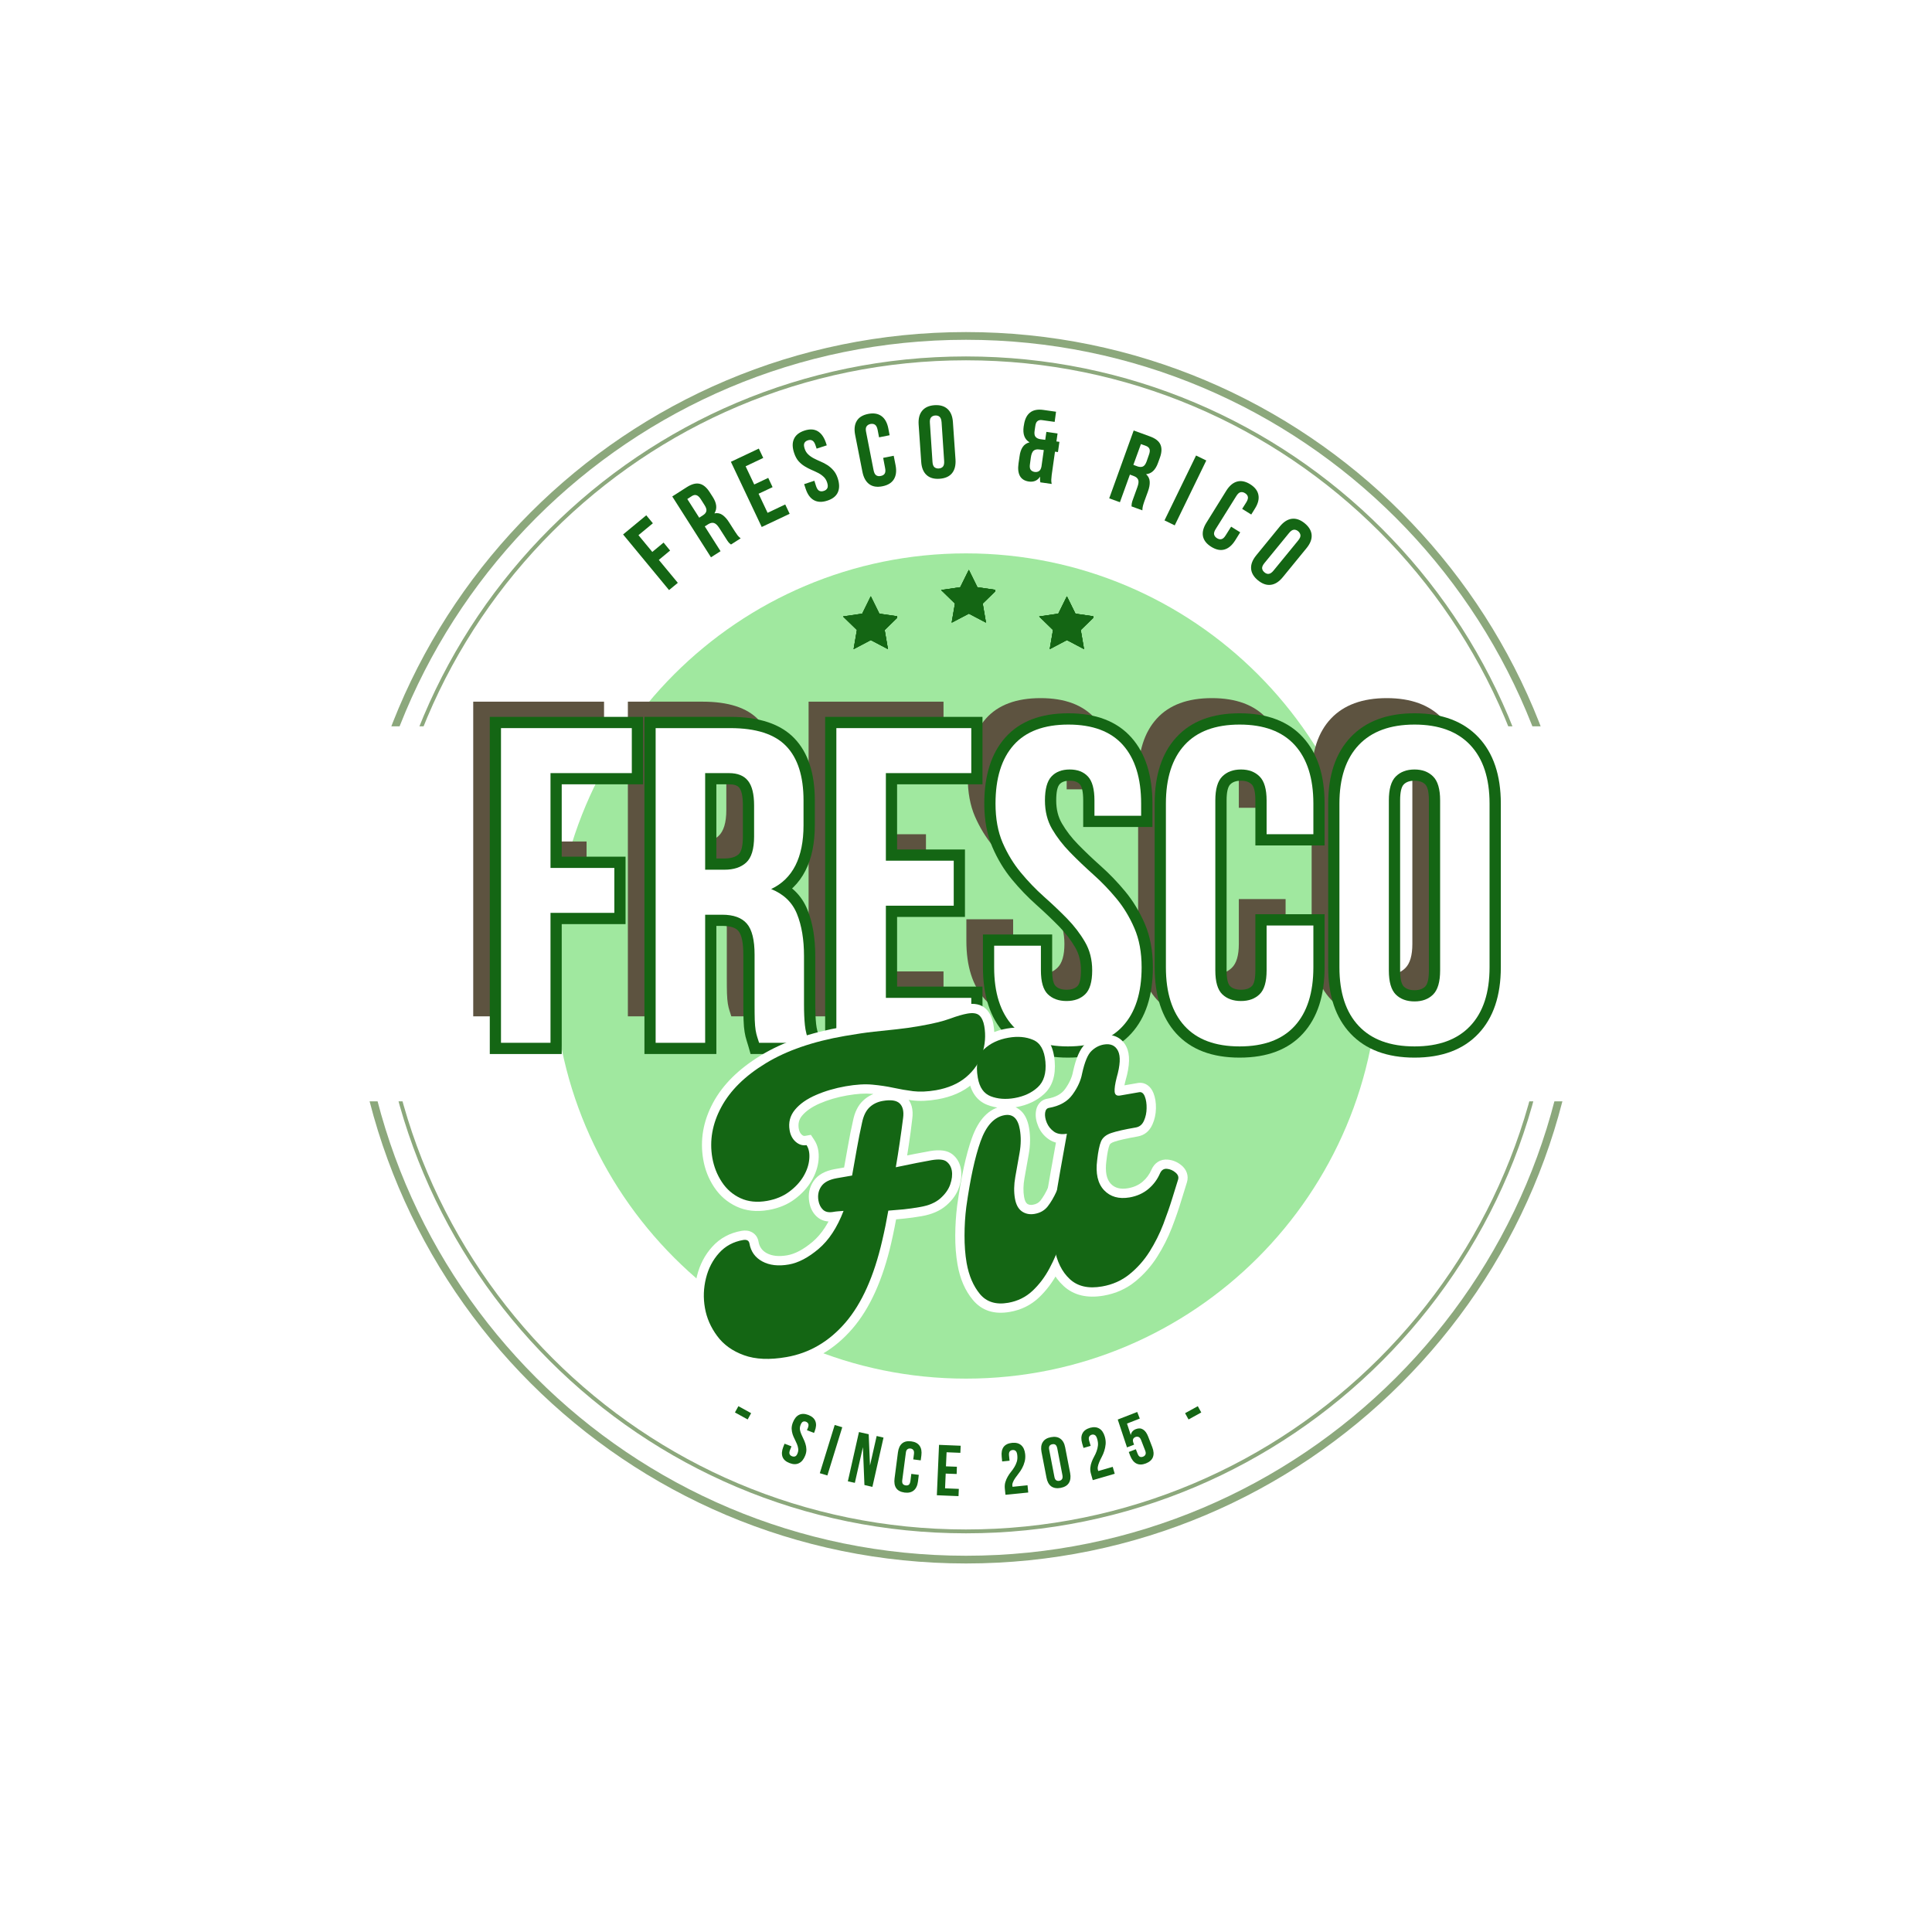 <svg xmlns="http://www.w3.org/2000/svg" xmlns:xlink="http://www.w3.org/1999/xlink" width="500" zoomAndPan="magnify" viewBox="0 0 375 375" height="500" preserveAspectRatio="xMidYMid meet" version="1.0"><defs><g/><clipPath id="ff5a5a7fd2"><path d="M 67.992 64.453 L 307.008 64.453 L 307.008 303.469 L 67.992 303.469 Z M 67.992 64.453 " clip-rule="nonzero"/></clipPath><clipPath id="9c654a9a7c"><path d="M 187.5 64.453 C 121.496 64.453 67.992 117.961 67.992 183.961 C 67.992 249.965 121.496 303.469 187.5 303.469 C 253.5 303.469 307.008 249.965 307.008 183.961 C 307.008 117.961 253.5 64.453 187.5 64.453 Z M 187.5 64.453 " clip-rule="nonzero"/></clipPath><clipPath id="c57c4a536f"><path d="M 73.27 69.184 L 301.703 69.184 L 301.703 297.617 L 73.27 297.617 Z M 73.27 69.184 " clip-rule="nonzero"/></clipPath><clipPath id="c6603af992"><path d="M 187.488 69.184 C 124.406 69.184 73.27 120.316 73.27 183.398 C 73.27 246.48 124.406 297.617 187.488 297.617 C 250.566 297.617 301.703 246.48 301.703 183.398 C 301.703 120.316 250.566 69.184 187.488 69.184 Z M 187.488 69.184 " clip-rule="nonzero"/></clipPath><clipPath id="401dac9ca7"><path d="M 0 140.984 L 375 140.984 L 375 213.773 L 0 213.773 Z M 0 140.984 " clip-rule="nonzero"/></clipPath><clipPath id="ffeedb473b"><path d="M 0 0.984 L 375 0.984 L 375 73.773 L 0 73.773 Z M 0 0.984 " clip-rule="nonzero"/></clipPath><clipPath id="3a1836afb9"><rect x="0" width="375" y="0" height="74"/></clipPath><clipPath id="91179d6b8f"><path d="M 107.41 107.41 L 267.59 107.41 L 267.59 267.59 L 107.41 267.59 Z M 107.41 107.41 " clip-rule="nonzero"/></clipPath><clipPath id="ab29db5622"><path d="M 187.5 107.41 C 143.27 107.41 107.41 143.27 107.41 187.5 C 107.41 231.73 143.27 267.59 187.5 267.59 C 231.73 267.59 267.59 231.73 267.59 187.5 C 267.59 143.27 231.73 107.41 187.5 107.41 Z M 187.5 107.41 " clip-rule="nonzero"/></clipPath><clipPath id="d09b7e302f"><path d="M 0.41 0.41 L 160.59 0.41 L 160.59 160.59 L 0.41 160.59 Z M 0.41 0.41 " clip-rule="nonzero"/></clipPath><clipPath id="57f68ea0ca"><path d="M 80.5 0.41 C 36.27 0.41 0.41 36.27 0.41 80.5 C 0.41 124.73 36.27 160.59 80.5 160.59 C 124.73 160.59 160.59 124.73 160.59 80.5 C 160.59 36.27 124.73 0.41 80.5 0.41 Z M 80.5 0.41 " clip-rule="nonzero"/></clipPath><clipPath id="96e3aab0c6"><rect x="0" width="161" y="0" height="161"/></clipPath><clipPath id="d0985381d8"><rect x="0" width="219" y="0" height="89"/></clipPath><clipPath id="f1654100fa"><rect x="0" width="219" y="0" height="96"/></clipPath><clipPath id="fd5141e9b4"><path d="M 182.664 110.605 L 193.164 110.605 L 193.164 121 L 182.664 121 Z M 182.664 110.605 " clip-rule="nonzero"/></clipPath><clipPath id="b538db8650"><path d="M 163.633 115.742 L 174.133 115.742 L 174.133 126.242 L 163.633 126.242 Z M 163.633 115.742 " clip-rule="nonzero"/></clipPath><clipPath id="a05699fb68"><path d="M 163.633 115.742 L 174.133 115.742 L 174.133 126 L 163.633 126 Z M 163.633 115.742 " clip-rule="nonzero"/></clipPath><clipPath id="02e05ee883"><path d="M 201.699 115.742 L 212.199 115.742 L 212.199 126.242 L 201.699 126.242 Z M 201.699 115.742 " clip-rule="nonzero"/></clipPath><clipPath id="94e3188713"><path d="M 201.699 115.742 L 212.199 115.742 L 212.199 126 L 201.699 126 Z M 201.699 115.742 " clip-rule="nonzero"/></clipPath></defs><rect x="-37.5" width="450" fill="#ffffff" y="-37.5" height="450" fill-opacity="1"/><rect x="-37.5" width="450" fill="#ffffff" y="-37.5" height="450" fill-opacity="1"/><g clip-path="url(#ff5a5a7fd2)"><g clip-path="url(#9c654a9a7c)"><path stroke-linecap="butt" transform="matrix(0.75, 0, 0, 0.75, 67.992, 64.454)" fill="none" stroke-linejoin="miter" d="M 159.344 -0.001 C 71.339 -0.001 0.001 71.343 0.001 159.343 C 0.001 247.348 71.339 318.686 159.344 318.686 C 247.344 318.686 318.688 247.348 318.688 159.343 C 318.688 71.343 247.344 -0.001 159.344 -0.001 Z M 159.344 -0.001 " stroke="#8ca87c" stroke-width="4" stroke-opacity="1" stroke-miterlimit="4"/></g></g><g clip-path="url(#c57c4a536f)"><g clip-path="url(#c6603af992)"><path stroke-linecap="butt" transform="matrix(0.75, 0, 0, 0.75, 73.27, 69.182)" fill="none" stroke-linejoin="miter" d="M 152.291 0.003 C 68.181 0.003 -0.001 68.18 -0.001 152.289 C -0.001 236.398 68.181 304.581 152.291 304.581 C 236.395 304.581 304.577 236.398 304.577 152.289 C 304.577 68.18 236.395 0.003 152.291 0.003 Z M 152.291 0.003 " stroke="#8ca87c" stroke-width="2" stroke-opacity="1" stroke-miterlimit="4"/></g></g><g clip-path="url(#401dac9ca7)"><g transform="matrix(1, 0, 0, 1, 0, 140)"><g clip-path="url(#3a1836afb9)"><g clip-path="url(#ffeedb473b)"><path fill="#ffffff" d="M 0 0.984 L 375.031 0.984 L 375.031 73.773 L 0 73.773 Z M 0 0.984 " fill-opacity="1" fill-rule="nonzero"/></g></g></g></g><g fill="#146614" fill-opacity="1"><g transform="translate(129.253, 115.034)"><g><path d="M -2.641 -7.906 L -0.453 -9.719 L 0.812 -8.172 L -1.375 -6.359 L 2.312 -1.906 L 0.609 -0.5 L -8.312 -11.297 L -3.812 -15.016 L -2.531 -13.469 L -5.328 -11.156 Z M -2.641 -7.906 "/></g></g></g><g fill="#146614" fill-opacity="1"><g transform="translate(137.328, 108.595)"><g><path d="M 4.562 -2.906 C 4.477 -2.969 4.406 -3.023 4.344 -3.078 C 4.281 -3.129 4.207 -3.195 4.125 -3.281 C 4.051 -3.375 3.957 -3.5 3.844 -3.656 C 3.738 -3.812 3.613 -4.008 3.469 -4.25 L 2.281 -6.109 C 1.926 -6.66 1.582 -6.984 1.25 -7.078 C 0.914 -7.18 0.535 -7.098 0.109 -6.828 L -0.531 -6.422 L 2.531 -1.609 L 0.672 -0.422 L -6.844 -12.234 L -4.031 -14.031 C -3.07 -14.645 -2.234 -14.863 -1.516 -14.688 C -0.805 -14.52 -0.16 -13.977 0.422 -13.062 L 1.016 -12.141 C 1.797 -10.922 1.906 -9.859 1.344 -8.953 C 1.938 -9.066 2.457 -8.961 2.906 -8.641 C 3.363 -8.316 3.785 -7.848 4.172 -7.234 L 5.328 -5.422 C 5.516 -5.129 5.688 -4.879 5.844 -4.672 C 6.008 -4.461 6.207 -4.273 6.438 -4.109 Z M -3.922 -11.734 L -1.609 -8.109 L -0.891 -8.578 C -0.535 -8.797 -0.316 -9.055 -0.234 -9.359 C -0.148 -9.66 -0.258 -10.051 -0.562 -10.531 L -1.297 -11.688 C -1.566 -12.113 -1.844 -12.375 -2.125 -12.469 C -2.406 -12.57 -2.707 -12.52 -3.031 -12.312 Z M -3.922 -11.734 "/></g></g></g><g fill="#146614" fill-opacity="1"><g transform="translate(147.13, 102.633)"><g><path d="M -0.734 -8.594 L 1.984 -9.875 L 2.828 -8.078 L 0.109 -6.797 L 1.859 -3.094 L 5.281 -4.719 L 6.141 -2.906 L 0.719 -0.344 L -5.266 -13 L 0.156 -15.562 L 1.016 -13.75 L -2.406 -12.125 Z M -0.734 -8.594 "/></g></g></g><g fill="#146614" fill-opacity="1"><g transform="translate(156.989, 98.206)"><g><path d="M -2.844 -10.266 C -3.207 -11.336 -3.223 -12.242 -2.891 -12.984 C -2.566 -13.734 -1.891 -14.281 -0.859 -14.625 C 0.16 -14.957 1.02 -14.922 1.719 -14.516 C 2.414 -14.109 2.945 -13.367 3.312 -12.297 L 3.484 -11.766 L 1.516 -11.125 L 1.297 -11.781 C 1.129 -12.27 0.922 -12.578 0.672 -12.703 C 0.43 -12.836 0.145 -12.848 -0.188 -12.734 C -0.52 -12.629 -0.742 -12.453 -0.859 -12.203 C -0.984 -11.953 -0.961 -11.582 -0.797 -11.094 C -0.648 -10.645 -0.414 -10.273 -0.094 -9.984 C 0.219 -9.691 0.578 -9.441 0.984 -9.234 C 1.391 -9.023 1.82 -8.82 2.281 -8.625 C 2.738 -8.438 3.176 -8.207 3.594 -7.938 C 4.008 -7.676 4.395 -7.344 4.75 -6.938 C 5.113 -6.539 5.398 -6.023 5.609 -5.391 C 5.961 -4.316 5.973 -3.406 5.641 -2.656 C 5.305 -1.906 4.625 -1.363 3.594 -1.031 C 2.57 -0.695 1.703 -0.727 0.984 -1.125 C 0.273 -1.52 -0.254 -2.254 -0.609 -3.328 L -0.906 -4.234 L 1.078 -4.891 L 1.406 -3.859 C 1.57 -3.367 1.781 -3.062 2.031 -2.938 C 2.289 -2.812 2.586 -2.805 2.922 -2.922 C 3.242 -3.023 3.469 -3.203 3.594 -3.453 C 3.727 -3.711 3.711 -4.086 3.547 -4.578 C 3.398 -5.023 3.172 -5.391 2.859 -5.672 C 2.555 -5.961 2.195 -6.211 1.781 -6.422 C 1.375 -6.629 0.945 -6.828 0.5 -7.016 C 0.051 -7.211 -0.383 -7.441 -0.812 -7.703 C -1.25 -7.973 -1.645 -8.305 -2 -8.703 C -2.352 -9.109 -2.633 -9.629 -2.844 -10.266 Z M -2.844 -10.266 "/></g></g></g><g fill="#146614" fill-opacity="1"><g transform="translate(167.422, 94.98)"><g><path d="M 6.047 -6.516 L 6.406 -4.688 C 6.625 -3.57 6.516 -2.66 6.078 -1.953 C 5.648 -1.254 4.91 -0.801 3.859 -0.594 C 2.797 -0.383 1.938 -0.523 1.281 -1.016 C 0.625 -1.504 0.188 -2.305 -0.031 -3.422 L -1.438 -10.562 C -1.656 -11.676 -1.551 -12.582 -1.125 -13.281 C -0.707 -13.977 0.031 -14.43 1.094 -14.641 C 2.145 -14.848 3.004 -14.707 3.672 -14.219 C 4.336 -13.738 4.781 -12.941 5 -11.828 L 5.25 -10.5 L 3.203 -10.094 L 2.922 -11.562 C 2.816 -12.062 2.645 -12.391 2.406 -12.547 C 2.176 -12.703 1.883 -12.75 1.531 -12.688 C 1.195 -12.613 0.945 -12.457 0.781 -12.219 C 0.613 -11.988 0.582 -11.625 0.688 -11.125 L 2.141 -3.703 C 2.242 -3.203 2.414 -2.875 2.656 -2.719 C 2.895 -2.562 3.18 -2.52 3.516 -2.594 C 3.867 -2.656 4.125 -2.801 4.281 -3.031 C 4.445 -3.27 4.477 -3.641 4.375 -4.141 L 4 -6.109 Z M 6.047 -6.516 "/></g></g></g><g fill="#146614" fill-opacity="1"><g transform="translate(178.4, 93.038)"><g><path d="M 2.594 -3.406 C 2.625 -2.895 2.75 -2.547 2.969 -2.359 C 3.195 -2.172 3.477 -2.086 3.812 -2.109 C 4.164 -2.129 4.438 -2.25 4.625 -2.469 C 4.812 -2.688 4.891 -3.051 4.859 -3.562 L 4.359 -11.094 C 4.316 -11.602 4.188 -11.953 3.969 -12.141 C 3.758 -12.328 3.477 -12.41 3.125 -12.391 C 2.789 -12.367 2.523 -12.25 2.328 -12.031 C 2.129 -11.812 2.051 -11.445 2.094 -10.938 Z M -0.094 -10.656 C -0.164 -11.789 0.062 -12.676 0.594 -13.312 C 1.125 -13.957 1.922 -14.316 2.984 -14.391 C 4.066 -14.461 4.914 -14.211 5.531 -13.641 C 6.145 -13.078 6.488 -12.227 6.562 -11.094 L 7.062 -3.844 C 7.133 -2.707 6.906 -1.816 6.375 -1.172 C 5.844 -0.535 5.035 -0.18 3.953 -0.109 C 2.891 -0.035 2.051 -0.281 1.438 -0.844 C 0.82 -1.414 0.477 -2.27 0.406 -3.406 Z M -0.094 -10.656 "/></g></g></g><g fill="#146614" fill-opacity="1"><g transform="translate(189.844, 92.574)"><g/></g></g><g fill="#146614" fill-opacity="1"><g transform="translate(196.475, 92.856)"><g><path d="M 1.422 -4.297 C 1.516 -5.023 1.711 -5.617 2.016 -6.078 C 2.328 -6.547 2.773 -6.852 3.359 -7 C 2.391 -7.57 2.008 -8.598 2.219 -10.078 L 2.266 -10.328 C 2.422 -11.441 2.805 -12.25 3.422 -12.75 C 4.035 -13.258 4.891 -13.441 5.984 -13.297 L 8.5 -12.938 L 8.234 -10.969 L 5.766 -11.312 C 5.43 -11.363 5.145 -11.301 4.906 -11.125 C 4.676 -10.957 4.531 -10.617 4.469 -10.109 L 4.344 -9.266 C 4.258 -8.703 4.32 -8.301 4.531 -8.062 C 4.738 -7.82 5.047 -7.672 5.453 -7.609 L 6.406 -7.484 L 6.625 -9.031 L 8.797 -8.719 L 8.578 -7.172 L 9.156 -7.094 L 8.875 -5.109 L 8.297 -5.188 L 7.656 -0.641 C 7.613 -0.297 7.586 0 7.578 0.25 C 7.566 0.508 7.594 0.785 7.656 1.078 L 5.453 0.766 C 5.422 0.609 5.398 0.457 5.391 0.312 C 5.391 0.164 5.395 -0.051 5.406 -0.344 C 4.906 0.426 4.176 0.742 3.219 0.609 C 2.414 0.492 1.844 0.141 1.5 -0.453 C 1.164 -1.055 1.07 -1.875 1.219 -2.906 Z M 3.438 -2.766 C 3.363 -2.254 3.414 -1.883 3.594 -1.656 C 3.77 -1.438 4.023 -1.301 4.359 -1.25 C 4.691 -1.207 4.973 -1.266 5.203 -1.422 C 5.43 -1.578 5.586 -1.867 5.672 -2.297 L 6.125 -5.5 L 5.281 -5.609 C 4.789 -5.68 4.41 -5.602 4.141 -5.375 C 3.879 -5.145 3.703 -4.703 3.609 -4.047 Z M 3.438 -2.766 "/></g></g></g><g fill="#146614" fill-opacity="1"><g transform="translate(208.116, 94.809)"><g/></g></g><g fill="#146614" fill-opacity="1"><g transform="translate(214.548, 96.463)"><g><path d="M 5.078 1.828 C 5.086 1.734 5.094 1.645 5.094 1.562 C 5.094 1.477 5.102 1.375 5.125 1.25 C 5.145 1.133 5.18 0.988 5.234 0.812 C 5.297 0.633 5.375 0.414 5.469 0.156 L 6.219 -1.922 C 6.445 -2.535 6.5 -3.004 6.375 -3.328 C 6.25 -3.66 5.953 -3.91 5.484 -4.078 L 4.766 -4.344 L 2.828 1.016 L 0.75 0.266 L 5.5 -12.906 L 8.625 -11.766 C 9.707 -11.379 10.395 -10.848 10.688 -10.172 C 10.988 -9.504 10.957 -8.66 10.594 -7.641 L 10.219 -6.609 C 9.727 -5.242 8.957 -4.516 7.906 -4.422 C 8.352 -4.016 8.586 -3.531 8.609 -2.969 C 8.641 -2.414 8.531 -1.797 8.281 -1.109 L 7.547 0.906 C 7.43 1.238 7.344 1.531 7.281 1.781 C 7.219 2.039 7.188 2.312 7.188 2.594 Z M 6.906 -10.266 L 5.438 -6.234 L 6.234 -5.938 C 6.629 -5.801 6.973 -5.789 7.266 -5.906 C 7.555 -6.02 7.801 -6.344 8 -6.875 L 8.453 -8.172 C 8.629 -8.641 8.672 -9.008 8.578 -9.281 C 8.484 -9.562 8.258 -9.77 7.906 -9.906 Z M 6.906 -10.266 "/></g></g></g><g fill="#146614" fill-opacity="1"><g transform="translate(225.311, 100.663)"><g><path d="M 6.844 -12.25 L 8.828 -11.281 L 2.703 1.312 L 0.719 0.344 Z M 6.844 -12.25 "/></g></g></g><g fill="#146614" fill-opacity="1"><g transform="translate(231.867, 103.946)"><g><path d="M 8.859 -0.625 L 7.875 0.953 C 7.27 1.91 6.57 2.5 5.781 2.719 C 5 2.938 4.148 2.758 3.234 2.188 C 2.316 1.613 1.781 0.926 1.625 0.125 C 1.477 -0.676 1.707 -1.555 2.312 -2.516 L 6.156 -8.703 C 6.758 -9.66 7.453 -10.25 8.234 -10.469 C 9.023 -10.695 9.879 -10.523 10.797 -9.953 C 11.711 -9.379 12.242 -8.688 12.391 -7.875 C 12.547 -7.07 12.32 -6.191 11.719 -5.234 L 11 -4.078 L 9.234 -5.172 L 10.031 -6.438 C 10.301 -6.875 10.406 -7.234 10.344 -7.516 C 10.281 -7.797 10.098 -8.031 9.797 -8.219 C 9.504 -8.406 9.211 -8.469 8.922 -8.406 C 8.641 -8.344 8.363 -8.094 8.094 -7.656 L 4.094 -1.25 C 3.82 -0.812 3.723 -0.453 3.797 -0.172 C 3.867 0.098 4.051 0.328 4.344 0.516 C 4.645 0.703 4.93 0.766 5.203 0.703 C 5.484 0.648 5.758 0.406 6.031 -0.031 L 7.094 -1.719 Z M 8.859 -0.625 "/></g></g></g><g fill="#146614" fill-opacity="1"><g transform="translate(241.213, 110.025)"><g><path d="M 4.203 -0.719 C 3.879 -0.32 3.734 0.02 3.766 0.312 C 3.805 0.602 3.961 0.859 4.234 1.078 C 4.504 1.305 4.781 1.398 5.062 1.359 C 5.352 1.328 5.66 1.113 5.984 0.719 L 10.766 -5.125 C 11.086 -5.52 11.234 -5.859 11.203 -6.141 C 11.172 -6.43 11.02 -6.691 10.75 -6.922 C 10.477 -7.141 10.195 -7.234 9.906 -7.203 C 9.613 -7.172 9.305 -6.957 8.984 -6.562 Z M 7.219 -7.859 C 7.938 -8.734 8.707 -9.223 9.531 -9.328 C 10.352 -9.43 11.18 -9.145 12.016 -8.469 C 12.859 -7.781 13.312 -7.02 13.375 -6.188 C 13.438 -5.363 13.109 -4.516 12.391 -3.641 L 7.781 2 C 7.062 2.883 6.289 3.379 5.469 3.484 C 4.645 3.598 3.812 3.312 2.969 2.625 C 2.133 1.945 1.688 1.191 1.625 0.359 C 1.562 -0.473 1.891 -1.332 2.609 -2.219 Z M 7.219 -7.859 "/></g></g></g><g clip-path="url(#91179d6b8f)"><g clip-path="url(#ab29db5622)"><g transform="matrix(1, 0, 0, 1, 107, 107)"><g clip-path="url(#96e3aab0c6)"><g clip-path="url(#d09b7e302f)"><g clip-path="url(#57f68ea0ca)"><path fill="#a0e89f" d="M 0.41 0.41 L 160.59 0.41 L 160.59 160.59 L 0.41 160.59 Z M 0.41 0.41 " fill-opacity="1" fill-rule="nonzero"/></g></g></g></g></g></g><g transform="matrix(1, 0, 0, 1, 81, 131)"><g clip-path="url(#d0985381d8)"><g fill="#146614" fill-opacity="1"><g transform="translate(11.225, 70.127)"><g><path d="M 13.094 -33.938 L 25.484 -33.938 L 25.484 -25.219 L 13.094 -25.219 L 13.094 0 L 3.484 0 L 3.484 -61.078 L 28.875 -61.078 L 28.875 -52.344 L 13.094 -52.344 Z M 13.094 -33.938 "/></g></g></g><g fill="#146614" fill-opacity="1"><g transform="translate(41.241, 70.127)"><g><path d="M 23.562 0 C 23.445 -0.406 23.328 -0.781 23.203 -1.125 C 23.086 -1.477 22.984 -1.914 22.891 -2.438 C 22.805 -2.969 22.75 -3.641 22.719 -4.453 C 22.695 -5.266 22.688 -6.281 22.688 -7.5 L 22.688 -17.094 C 22.688 -19.945 22.191 -21.953 21.203 -23.109 C 20.211 -24.273 18.613 -24.859 16.406 -24.859 L 13.094 -24.859 L 13.094 0 L 3.484 0 L 3.484 -61.078 L 17.969 -61.078 C 22.977 -61.078 26.598 -59.91 28.828 -57.578 C 31.066 -55.254 32.188 -51.738 32.188 -47.031 L 32.188 -42.234 C 32.188 -35.953 30.094 -31.82 25.906 -29.844 C 28.352 -28.852 30.023 -27.238 30.922 -25 C 31.828 -22.758 32.281 -20.039 32.281 -16.844 L 32.281 -7.422 C 32.281 -5.898 32.336 -4.57 32.453 -3.438 C 32.566 -2.312 32.859 -1.164 33.328 0 Z M 13.094 -52.344 L 13.094 -33.594 L 16.844 -33.594 C 18.645 -33.594 20.051 -34.055 21.062 -34.984 C 22.082 -35.922 22.594 -37.609 22.594 -40.047 L 22.594 -46.062 C 22.594 -48.281 22.195 -49.879 21.406 -50.859 C 20.625 -51.848 19.395 -52.344 17.719 -52.344 Z M 13.094 -52.344 "/></g></g></g><g fill="#146614" fill-opacity="1"><g transform="translate(76.318, 70.127)"><g><path d="M 13.094 -35.344 L 26.266 -35.344 L 26.266 -26.609 L 13.094 -26.609 L 13.094 -8.719 L 29.672 -8.719 L 29.672 0 L 3.484 0 L 3.484 -61.078 L 29.672 -61.078 L 29.672 -52.344 L 13.094 -52.344 Z M 13.094 -35.344 "/></g></g></g><g fill="#146614" fill-opacity="1"><g transform="translate(108.428, 70.127)"><g><path d="M 2.266 -46.422 C 2.266 -51.359 3.441 -55.148 5.797 -57.797 C 8.148 -60.441 11.688 -61.766 16.406 -61.766 C 21.113 -61.766 24.645 -60.441 27 -57.797 C 29.352 -55.148 30.531 -51.359 30.531 -46.422 L 30.531 -44.062 L 21.469 -44.062 L 21.469 -47.031 C 21.469 -49.238 21.047 -50.789 20.203 -51.688 C 19.359 -52.594 18.18 -53.047 16.672 -53.047 C 15.148 -53.047 13.969 -52.594 13.125 -51.688 C 12.281 -50.789 11.859 -49.238 11.859 -47.031 C 11.859 -44.938 12.32 -43.086 13.25 -41.484 C 14.188 -39.891 15.352 -38.379 16.75 -36.953 C 18.145 -35.523 19.641 -34.098 21.234 -32.672 C 22.836 -31.242 24.336 -29.688 25.734 -28 C 27.129 -26.32 28.289 -24.406 29.219 -22.25 C 30.156 -20.094 30.625 -17.562 30.625 -14.656 C 30.625 -9.707 29.414 -5.91 27 -3.266 C 24.594 -0.617 21.031 0.703 16.312 0.703 C 11.602 0.703 8.039 -0.617 5.625 -3.266 C 3.207 -5.91 2 -9.707 2 -14.656 L 2 -18.844 L 11.078 -18.844 L 11.078 -14.047 C 11.078 -11.836 11.523 -10.297 12.422 -9.422 C 13.328 -8.547 14.535 -8.109 16.047 -8.109 C 17.566 -8.109 18.773 -8.547 19.672 -9.422 C 20.578 -10.297 21.031 -11.836 21.031 -14.047 C 21.031 -16.141 20.562 -17.984 19.625 -19.578 C 18.695 -21.18 17.535 -22.695 16.141 -24.125 C 14.742 -25.551 13.242 -26.973 11.641 -28.391 C 10.047 -29.816 8.551 -31.375 7.156 -33.062 C 5.758 -34.75 4.594 -36.664 3.656 -38.812 C 2.727 -40.969 2.266 -43.504 2.266 -46.422 Z M 2.266 -46.422 "/></g></g></g><g fill="#146614" fill-opacity="1"><g transform="translate(141.062, 70.127)"><g><path d="M 31.328 -22.766 L 31.328 -14.656 C 31.328 -9.707 30.117 -5.91 27.703 -3.266 C 25.285 -0.617 21.723 0.703 17.016 0.703 C 12.305 0.703 8.742 -0.617 6.328 -3.266 C 3.91 -5.91 2.703 -9.707 2.703 -14.656 L 2.703 -46.422 C 2.703 -51.359 3.91 -55.148 6.328 -57.797 C 8.742 -60.441 12.305 -61.766 17.016 -61.766 C 21.723 -61.766 25.285 -60.441 27.703 -57.797 C 30.117 -55.148 31.328 -51.359 31.328 -46.422 L 31.328 -40.484 L 22.25 -40.484 L 22.25 -47.031 C 22.25 -49.238 21.797 -50.789 20.891 -51.688 C 19.992 -52.594 18.789 -53.047 17.281 -53.047 C 15.758 -53.047 14.547 -52.594 13.641 -51.688 C 12.742 -50.789 12.297 -49.238 12.297 -47.031 L 12.297 -14.047 C 12.297 -11.836 12.742 -10.297 13.641 -9.422 C 14.547 -8.547 15.758 -8.109 17.281 -8.109 C 18.789 -8.109 19.992 -8.547 20.891 -9.422 C 21.797 -10.297 22.25 -11.836 22.25 -14.047 L 22.25 -22.766 Z M 31.328 -22.766 "/></g></g></g><g fill="#146614" fill-opacity="1"><g transform="translate(174.743, 70.127)"><g><path d="M 12.297 -14.047 C 12.297 -11.836 12.742 -10.281 13.641 -9.375 C 14.547 -8.477 15.758 -8.031 17.281 -8.031 C 18.789 -8.031 19.992 -8.477 20.891 -9.375 C 21.797 -10.281 22.25 -11.836 22.25 -14.047 L 22.25 -47.031 C 22.25 -49.238 21.797 -50.789 20.891 -51.688 C 19.992 -52.594 18.789 -53.047 17.281 -53.047 C 15.758 -53.047 14.547 -52.594 13.641 -51.688 C 12.742 -50.789 12.297 -49.238 12.297 -47.031 Z M 2.703 -46.422 C 2.703 -51.359 3.953 -55.148 6.453 -57.797 C 8.953 -60.441 12.562 -61.766 17.281 -61.766 C 21.988 -61.766 25.594 -60.441 28.094 -57.797 C 30.594 -55.148 31.844 -51.359 31.844 -46.422 L 31.844 -14.656 C 31.844 -9.707 30.594 -5.91 28.094 -3.266 C 25.594 -0.617 21.988 0.703 17.281 0.703 C 12.562 0.703 8.953 -0.617 6.453 -3.266 C 3.953 -5.91 2.703 -9.707 2.703 -14.656 Z M 2.703 -46.422 "/></g></g></g><g fill="#5d5340" fill-opacity="1"><g transform="translate(7.369, 66.271)"><g><path d="M 13.094 -33.938 L 25.484 -33.938 L 25.484 -25.219 L 13.094 -25.219 L 13.094 0 L 3.484 0 L 3.484 -61.078 L 28.875 -61.078 L 28.875 -52.344 L 13.094 -52.344 Z M 13.094 -33.938 "/></g></g></g><g fill="#5d5340" fill-opacity="1"><g transform="translate(37.385, 66.271)"><g><path d="M 23.562 0 C 23.445 -0.406 23.328 -0.781 23.203 -1.125 C 23.086 -1.477 22.984 -1.914 22.891 -2.438 C 22.805 -2.969 22.75 -3.641 22.719 -4.453 C 22.695 -5.266 22.688 -6.281 22.688 -7.5 L 22.688 -17.094 C 22.688 -19.945 22.191 -21.953 21.203 -23.109 C 20.211 -24.273 18.613 -24.859 16.406 -24.859 L 13.094 -24.859 L 13.094 0 L 3.484 0 L 3.484 -61.078 L 17.969 -61.078 C 22.977 -61.078 26.598 -59.91 28.828 -57.578 C 31.066 -55.254 32.188 -51.738 32.188 -47.031 L 32.188 -42.234 C 32.188 -35.953 30.094 -31.82 25.906 -29.844 C 28.352 -28.852 30.023 -27.238 30.922 -25 C 31.828 -22.758 32.281 -20.039 32.281 -16.844 L 32.281 -7.422 C 32.281 -5.898 32.336 -4.57 32.453 -3.438 C 32.566 -2.312 32.859 -1.164 33.328 0 Z M 13.094 -52.344 L 13.094 -33.594 L 16.844 -33.594 C 18.645 -33.594 20.051 -34.055 21.062 -34.984 C 22.082 -35.922 22.594 -37.609 22.594 -40.047 L 22.594 -46.062 C 22.594 -48.281 22.195 -49.879 21.406 -50.859 C 20.625 -51.848 19.395 -52.344 17.719 -52.344 Z M 13.094 -52.344 "/></g></g></g><g fill="#5d5340" fill-opacity="1"><g transform="translate(72.462, 66.271)"><g><path d="M 13.094 -35.344 L 26.266 -35.344 L 26.266 -26.609 L 13.094 -26.609 L 13.094 -8.719 L 29.672 -8.719 L 29.672 0 L 3.484 0 L 3.484 -61.078 L 29.672 -61.078 L 29.672 -52.344 L 13.094 -52.344 Z M 13.094 -35.344 "/></g></g></g><g fill="#5d5340" fill-opacity="1"><g transform="translate(104.572, 66.271)"><g><path d="M 2.266 -46.422 C 2.266 -51.359 3.441 -55.148 5.797 -57.797 C 8.148 -60.441 11.688 -61.766 16.406 -61.766 C 21.113 -61.766 24.645 -60.441 27 -57.797 C 29.352 -55.148 30.531 -51.359 30.531 -46.422 L 30.531 -44.062 L 21.469 -44.062 L 21.469 -47.031 C 21.469 -49.238 21.047 -50.789 20.203 -51.688 C 19.359 -52.594 18.18 -53.047 16.672 -53.047 C 15.148 -53.047 13.969 -52.594 13.125 -51.688 C 12.281 -50.789 11.859 -49.238 11.859 -47.031 C 11.859 -44.938 12.32 -43.086 13.25 -41.484 C 14.188 -39.891 15.352 -38.379 16.75 -36.953 C 18.145 -35.523 19.641 -34.098 21.234 -32.672 C 22.836 -31.242 24.336 -29.688 25.734 -28 C 27.129 -26.32 28.289 -24.406 29.219 -22.25 C 30.156 -20.094 30.625 -17.562 30.625 -14.656 C 30.625 -9.707 29.414 -5.91 27 -3.266 C 24.594 -0.617 21.031 0.703 16.312 0.703 C 11.602 0.703 8.039 -0.617 5.625 -3.266 C 3.207 -5.91 2 -9.707 2 -14.656 L 2 -18.844 L 11.078 -18.844 L 11.078 -14.047 C 11.078 -11.836 11.523 -10.297 12.422 -9.422 C 13.328 -8.547 14.535 -8.109 16.047 -8.109 C 17.566 -8.109 18.773 -8.547 19.672 -9.422 C 20.578 -10.297 21.031 -11.836 21.031 -14.047 C 21.031 -16.141 20.562 -17.984 19.625 -19.578 C 18.695 -21.18 17.535 -22.695 16.141 -24.125 C 14.742 -25.551 13.242 -26.973 11.641 -28.391 C 10.047 -29.816 8.551 -31.375 7.156 -33.062 C 5.758 -34.75 4.594 -36.664 3.656 -38.812 C 2.727 -40.969 2.266 -43.504 2.266 -46.422 Z M 2.266 -46.422 "/></g></g></g><g fill="#5d5340" fill-opacity="1"><g transform="translate(137.206, 66.271)"><g><path d="M 31.328 -22.766 L 31.328 -14.656 C 31.328 -9.707 30.117 -5.91 27.703 -3.266 C 25.285 -0.617 21.723 0.703 17.016 0.703 C 12.305 0.703 8.742 -0.617 6.328 -3.266 C 3.91 -5.91 2.703 -9.707 2.703 -14.656 L 2.703 -46.422 C 2.703 -51.359 3.91 -55.148 6.328 -57.797 C 8.742 -60.441 12.305 -61.766 17.016 -61.766 C 21.723 -61.766 25.285 -60.441 27.703 -57.797 C 30.117 -55.148 31.328 -51.359 31.328 -46.422 L 31.328 -40.484 L 22.25 -40.484 L 22.25 -47.031 C 22.25 -49.238 21.797 -50.789 20.891 -51.688 C 19.992 -52.594 18.789 -53.047 17.281 -53.047 C 15.758 -53.047 14.547 -52.594 13.641 -51.688 C 12.742 -50.789 12.297 -49.238 12.297 -47.031 L 12.297 -14.047 C 12.297 -11.836 12.742 -10.297 13.641 -9.422 C 14.547 -8.547 15.758 -8.109 17.281 -8.109 C 18.789 -8.109 19.992 -8.547 20.891 -9.422 C 21.797 -10.297 22.25 -11.836 22.25 -14.047 L 22.25 -22.766 Z M 31.328 -22.766 "/></g></g></g><g fill="#5d5340" fill-opacity="1"><g transform="translate(170.887, 66.271)"><g><path d="M 12.297 -14.047 C 12.297 -11.836 12.742 -10.281 13.641 -9.375 C 14.547 -8.477 15.758 -8.031 17.281 -8.031 C 18.789 -8.031 19.992 -8.477 20.891 -9.375 C 21.797 -10.281 22.25 -11.836 22.25 -14.047 L 22.25 -47.031 C 22.25 -49.238 21.797 -50.789 20.891 -51.688 C 19.992 -52.594 18.789 -53.047 17.281 -53.047 C 15.758 -53.047 14.547 -52.594 13.641 -51.688 C 12.742 -50.789 12.297 -49.238 12.297 -47.031 Z M 2.703 -46.422 C 2.703 -51.359 3.953 -55.148 6.453 -57.797 C 8.953 -60.441 12.562 -61.766 17.281 -61.766 C 21.988 -61.766 25.594 -60.441 28.094 -57.797 C 30.594 -55.148 31.844 -51.359 31.844 -46.422 L 31.844 -14.656 C 31.844 -9.707 30.594 -5.91 28.094 -3.266 C 25.594 -0.617 21.988 0.703 17.281 0.703 C 12.562 0.703 8.953 -0.617 6.453 -3.266 C 3.953 -5.91 2.703 -9.707 2.703 -14.656 Z M 2.703 -46.422 "/></g></g></g></g></g><g transform="matrix(1, 0, 0, 1, 79, 129)"><g clip-path="url(#f1654100fa)"><g fill="#146614" fill-opacity="1"><g transform="translate(14.759, 73.405)"><g><path d="M 13.09 -36.125 L 27.66 -36.125 L 27.66 -23.035 L 13.09 -23.035 L 13.09 -25.219 L 15.27 -25.219 L 15.27 2.18 L 1.309 2.18 L 1.309 -63.262 L 31.062 -63.262 L 31.062 -50.172 L 13.09 -50.172 L 13.09 -52.352 L 15.27 -52.352 L 15.27 -33.941 L 13.09 -33.941 Z M 10.906 -31.762 L 10.906 -54.535 L 28.883 -54.535 L 28.883 -52.352 L 26.699 -52.352 L 26.699 -61.078 L 28.883 -61.078 L 28.883 -58.898 L 3.488 -58.898 L 3.488 -61.078 L 5.672 -61.078 L 5.672 0 L 3.488 0 L 3.488 -2.18 L 13.09 -2.18 L 13.09 0 L 10.906 0 L 10.906 -27.398 L 25.48 -27.398 L 25.48 -25.219 L 23.297 -25.219 L 23.297 -33.941 L 25.48 -33.941 L 25.48 -31.762 Z M 10.906 -31.762 "/></g></g></g><g fill="#146614" fill-opacity="1"><g transform="translate(44.776, 73.405)"><g><path d="M 21.461 0.598 C 21.355 0.223 21.246 -0.125 21.141 -0.445 C 20.988 -0.902 20.859 -1.449 20.754 -2.086 C 20.648 -2.699 20.582 -3.465 20.551 -4.371 C 20.52 -5.211 20.504 -6.258 20.504 -7.504 L 20.504 -17.102 C 20.504 -19.418 20.184 -20.953 19.543 -21.711 C 18.988 -22.359 17.941 -22.688 16.402 -22.688 L 13.09 -22.688 L 13.09 -24.867 L 15.27 -24.867 L 15.27 2.18 L 1.309 2.18 L 1.309 -63.262 L 17.977 -63.262 C 23.598 -63.262 27.742 -61.875 30.41 -59.102 C 33.055 -56.352 34.379 -52.328 34.379 -47.031 L 34.379 -42.23 C 34.379 -38.742 33.777 -35.812 32.574 -33.438 C 31.301 -30.926 29.391 -29.07 26.848 -27.867 L 25.914 -29.84 L 26.734 -31.863 C 29.75 -30.645 31.824 -28.625 32.957 -25.812 C 33.961 -23.312 34.465 -20.32 34.465 -16.84 L 34.465 -7.418 C 34.465 -5.98 34.52 -4.73 34.629 -3.668 C 34.727 -2.738 34.969 -1.785 35.355 -0.809 L 36.555 2.18 L 21.914 2.18 Z M 25.656 -0.598 L 23.559 0 L 23.559 -2.18 L 33.332 -2.18 L 33.332 0 L 31.305 0.809 C 30.766 -0.543 30.426 -1.887 30.289 -3.223 C 30.164 -4.434 30.102 -5.828 30.102 -7.418 L 30.102 -16.84 C 30.102 -19.758 29.703 -22.207 28.91 -24.184 C 28.238 -25.852 26.969 -27.062 25.098 -27.82 L 20.48 -29.688 L 24.984 -31.812 C 28.34 -33.398 30.016 -36.871 30.016 -42.23 L 30.016 -47.031 C 30.016 -51.156 29.098 -54.172 27.266 -56.074 C 25.457 -57.957 22.359 -58.898 17.977 -58.898 L 3.488 -58.898 L 3.488 -61.078 L 5.672 -61.078 L 5.672 0 L 3.488 0 L 3.488 -2.18 L 13.09 -2.18 L 13.09 0 L 10.906 0 L 10.906 -27.051 L 16.402 -27.051 C 19.285 -27.051 21.441 -26.211 22.863 -24.535 C 24.199 -22.965 24.867 -20.488 24.867 -17.102 L 24.867 -7.504 C 24.867 -6.309 24.883 -5.316 24.91 -4.527 C 24.938 -3.809 24.984 -3.23 25.055 -2.801 C 25.125 -2.391 25.199 -2.066 25.281 -1.824 C 25.406 -1.445 25.531 -1.035 25.656 -0.598 Z M 15.27 -52.352 L 15.27 -33.594 L 13.09 -33.594 L 13.09 -35.773 L 16.84 -35.773 C 18.078 -35.773 19 -36.051 19.602 -36.598 C 20.145 -37.098 20.418 -38.25 20.418 -40.051 L 20.418 -46.07 C 20.418 -47.773 20.184 -48.922 19.715 -49.512 C 19.363 -49.953 18.699 -50.172 17.715 -50.172 L 13.09 -50.172 L 13.09 -52.352 Z M 10.906 -54.535 L 17.715 -54.535 C 20.102 -54.535 21.906 -53.766 23.129 -52.227 C 24.23 -50.84 24.781 -48.789 24.781 -46.07 L 24.781 -40.051 C 24.781 -36.965 24.035 -34.742 22.543 -33.379 C 21.109 -32.066 19.207 -31.41 16.84 -31.41 L 10.906 -31.41 Z M 10.906 -54.535 "/></g></g></g><g fill="#146614" fill-opacity="1"><g transform="translate(79.853, 73.405)"><g><path d="M 13.09 -37.52 L 28.445 -37.52 L 28.445 -24.43 L 13.09 -24.43 L 13.09 -26.613 L 15.27 -26.613 L 15.27 -8.727 L 13.09 -8.727 L 13.09 -10.906 L 31.848 -10.906 L 31.848 2.18 L 1.309 2.18 L 1.309 -63.262 L 31.848 -63.262 L 31.848 -50.172 L 13.09 -50.172 L 13.09 -52.352 L 15.27 -52.352 L 15.27 -35.34 L 13.09 -35.34 Z M 10.906 -33.156 L 10.906 -54.535 L 29.668 -54.535 L 29.668 -52.352 L 27.484 -52.352 L 27.484 -61.078 L 29.668 -61.078 L 29.668 -58.898 L 3.488 -58.898 L 3.488 -61.078 L 5.672 -61.078 L 5.672 0 L 3.488 0 L 3.488 -2.18 L 29.668 -2.18 L 29.668 0 L 27.484 0 L 27.484 -8.727 L 29.668 -8.727 L 29.668 -6.543 L 10.906 -6.543 L 10.906 -28.793 L 26.266 -28.793 L 26.266 -26.613 L 24.082 -26.613 L 24.082 -35.34 L 26.266 -35.34 L 26.266 -33.156 Z M 10.906 -33.156 "/></g></g></g><g fill="#146614" fill-opacity="1"><g transform="translate(111.963, 73.405)"><g><path d="M 0.086 -46.422 C 0.086 -51.918 1.449 -56.195 4.172 -59.258 C 6.961 -62.391 11.039 -63.957 16.402 -63.957 C 21.77 -63.957 25.844 -62.391 28.637 -59.258 C 31.359 -56.195 32.723 -51.918 32.723 -46.422 L 32.723 -41.883 L 19.285 -41.883 L 19.285 -47.031 C 19.285 -48.668 19.059 -49.727 18.605 -50.207 C 18.195 -50.648 17.547 -50.871 16.664 -50.871 C 15.785 -50.871 15.137 -50.648 14.727 -50.207 C 14.273 -49.727 14.047 -48.668 14.047 -47.031 C 14.047 -45.328 14.414 -43.848 15.148 -42.586 C 15.988 -41.145 17.043 -39.773 18.312 -38.48 C 19.672 -37.09 21.137 -35.699 22.699 -34.305 C 24.379 -32.809 25.953 -31.172 27.422 -29.398 C 28.949 -27.555 30.219 -25.457 31.234 -23.117 C 32.281 -20.688 32.809 -17.867 32.809 -14.66 C 32.809 -9.152 31.41 -4.867 28.617 -1.801 C 25.77 1.32 21.672 2.879 16.316 2.879 C 10.965 2.879 6.863 1.32 4.016 -1.801 C 1.223 -4.867 -0.176 -9.152 -0.176 -14.66 L -0.176 -21.027 L 13.262 -21.027 L 13.262 -14.047 C 13.262 -12.453 13.492 -11.434 13.949 -10.992 C 14.43 -10.527 15.133 -10.297 16.055 -10.297 C 16.98 -10.297 17.68 -10.527 18.16 -10.992 C 18.617 -11.434 18.848 -12.453 18.848 -14.047 C 18.848 -15.75 18.48 -17.23 17.746 -18.492 C 16.906 -19.934 15.852 -21.305 14.586 -22.602 C 13.223 -23.988 11.762 -25.379 10.199 -26.773 C 8.516 -28.273 6.941 -29.906 5.473 -31.68 C 3.945 -33.527 2.676 -35.621 1.664 -37.965 C 0.613 -40.391 0.086 -43.211 0.086 -46.422 Z M 4.449 -46.422 C 4.449 -43.812 4.855 -41.57 5.668 -39.695 C 6.516 -37.734 7.57 -35.988 8.836 -34.461 C 10.16 -32.859 11.582 -31.383 13.102 -30.031 C 14.734 -28.574 16.27 -27.113 17.699 -25.652 C 19.223 -24.098 20.496 -22.441 21.52 -20.688 C 22.645 -18.746 23.211 -16.535 23.211 -14.047 C 23.211 -11.223 22.539 -9.156 21.191 -7.855 C 19.867 -6.574 18.156 -5.934 16.055 -5.934 C 13.953 -5.934 12.242 -6.574 10.918 -7.855 C 9.574 -9.156 8.898 -11.223 8.898 -14.047 L 8.898 -18.848 L 11.082 -18.848 L 11.082 -16.664 L 2.008 -16.664 L 2.008 -18.848 L 4.188 -18.848 L 4.188 -14.66 C 4.188 -10.277 5.207 -6.973 7.238 -4.742 C 9.223 -2.57 12.246 -1.484 16.316 -1.484 C 20.387 -1.484 23.414 -2.57 25.395 -4.742 C 27.43 -6.973 28.445 -10.277 28.445 -14.66 C 28.445 -17.266 28.039 -19.508 27.227 -21.383 C 26.379 -23.348 25.324 -25.09 24.059 -26.617 C 22.734 -28.219 21.312 -29.695 19.797 -31.047 C 18.16 -32.508 16.625 -33.965 15.195 -35.426 C 13.672 -36.98 12.398 -38.637 11.379 -40.395 C 10.25 -42.332 9.684 -44.543 9.684 -47.031 C 9.684 -49.816 10.305 -51.867 11.539 -53.188 C 12.812 -54.551 14.523 -55.234 16.664 -55.234 C 18.809 -55.234 20.52 -54.551 21.793 -53.188 C 23.027 -51.867 23.645 -49.816 23.645 -47.031 L 23.645 -44.062 L 21.465 -44.062 L 21.465 -46.246 L 30.539 -46.246 L 30.539 -44.062 L 28.359 -44.062 L 28.359 -46.422 C 28.359 -50.812 27.363 -54.125 25.375 -56.355 C 23.453 -58.516 20.465 -59.594 16.402 -59.594 C 12.344 -59.594 9.355 -58.516 7.434 -56.355 C 5.445 -54.125 4.449 -50.812 4.449 -46.422 Z M 4.449 -46.422 "/></g></g></g><g fill="#146614" fill-opacity="1"><g transform="translate(144.597, 73.405)"><g><path d="M 33.508 -22.773 L 33.508 -14.66 C 33.508 -9.152 32.109 -4.867 29.316 -1.801 C 26.469 1.32 22.367 2.879 17.016 2.879 C 11.66 2.879 7.562 1.32 4.715 -1.801 C 1.922 -4.867 0.523 -9.152 0.523 -14.66 L 0.523 -46.422 C 0.523 -51.93 1.922 -56.215 4.715 -59.277 C 7.562 -62.398 11.66 -63.957 17.016 -63.957 C 22.367 -63.957 26.469 -62.398 29.316 -59.277 C 32.109 -56.215 33.508 -51.93 33.508 -46.422 L 33.508 -38.305 L 20.07 -38.305 L 20.07 -47.031 C 20.07 -48.641 19.832 -49.68 19.355 -50.156 C 18.879 -50.633 18.188 -50.871 17.277 -50.871 C 16.367 -50.871 15.672 -50.633 15.199 -50.156 C 14.723 -49.68 14.484 -48.641 14.484 -47.031 L 14.484 -14.047 C 14.484 -12.453 14.715 -11.434 15.172 -10.992 C 15.652 -10.527 16.352 -10.297 17.277 -10.297 C 18.199 -10.297 18.902 -10.527 19.379 -10.992 C 19.84 -11.434 20.07 -12.453 20.07 -14.047 L 20.07 -24.957 L 33.508 -24.957 Z M 29.145 -22.773 L 31.324 -22.773 L 31.324 -20.594 L 22.25 -20.594 L 22.25 -22.773 L 24.43 -22.773 L 24.43 -14.047 C 24.43 -11.223 23.758 -9.156 22.414 -7.855 C 21.09 -6.574 19.379 -5.934 17.277 -5.934 C 15.176 -5.934 13.465 -6.574 12.137 -7.855 C 10.793 -9.156 10.121 -11.223 10.121 -14.047 L 10.121 -47.031 C 10.121 -49.844 10.785 -51.914 12.113 -53.242 C 13.441 -54.57 15.16 -55.234 17.277 -55.234 C 19.391 -55.234 21.113 -54.57 22.441 -53.242 C 23.77 -51.914 24.43 -49.844 24.43 -47.031 L 24.43 -40.488 L 22.25 -40.488 L 22.25 -42.668 L 31.324 -42.668 L 31.324 -40.488 L 29.145 -40.488 L 29.145 -46.422 C 29.145 -50.801 28.125 -54.105 26.094 -56.336 C 24.109 -58.508 21.086 -59.594 17.016 -59.594 C 12.945 -59.594 9.918 -58.508 7.938 -56.336 C 5.902 -54.105 4.887 -50.801 4.887 -46.422 L 4.887 -14.66 C 4.887 -10.277 5.902 -6.973 7.938 -4.742 C 9.918 -2.57 12.945 -1.484 17.016 -1.484 C 21.086 -1.484 24.109 -2.57 26.094 -4.742 C 28.125 -6.973 29.145 -10.277 29.145 -14.66 Z M 29.145 -22.773 "/></g></g></g><g fill="#146614" fill-opacity="1"><g transform="translate(178.278, 73.405)"><g><path d="M 14.484 -14.047 C 14.484 -12.441 14.723 -11.398 15.199 -10.922 C 15.672 -10.445 16.367 -10.207 17.277 -10.207 C 18.188 -10.207 18.879 -10.445 19.355 -10.922 C 19.832 -11.398 20.07 -12.441 20.07 -14.047 L 20.07 -47.031 C 20.07 -48.641 19.832 -49.68 19.355 -50.156 C 18.879 -50.633 18.188 -50.871 17.277 -50.871 C 16.367 -50.871 15.672 -50.633 15.199 -50.156 C 14.723 -49.68 14.484 -48.641 14.484 -47.031 Z M 10.121 -14.047 L 10.121 -47.031 C 10.121 -49.844 10.785 -51.914 12.113 -53.242 C 13.441 -54.57 15.16 -55.234 17.277 -55.234 C 19.391 -55.234 21.113 -54.57 22.441 -53.242 C 23.77 -51.914 24.43 -49.844 24.43 -47.031 L 24.43 -14.047 C 24.43 -11.234 23.77 -9.164 22.441 -7.836 C 21.113 -6.512 19.391 -5.848 17.277 -5.848 C 15.16 -5.848 13.441 -6.512 12.113 -7.836 C 10.785 -9.164 10.121 -11.234 10.121 -14.047 Z M 0.523 -46.422 C 0.523 -51.941 1.973 -56.238 4.871 -59.305 C 7.805 -62.406 11.938 -63.957 17.277 -63.957 C 22.613 -63.957 26.75 -62.406 29.684 -59.305 C 32.582 -56.238 34.031 -51.941 34.031 -46.422 L 34.031 -14.66 C 34.031 -9.137 32.582 -4.84 29.684 -1.773 C 26.75 1.328 22.613 2.879 17.277 2.879 C 11.938 2.879 7.805 1.328 4.871 -1.773 C 1.973 -4.84 0.523 -9.137 0.523 -14.66 Z M 4.887 -46.422 L 4.887 -14.66 C 4.887 -10.293 5.938 -6.996 8.043 -4.77 C 10.113 -2.578 13.191 -1.484 17.277 -1.484 C 21.363 -1.484 24.441 -2.578 26.512 -4.77 C 28.613 -6.996 29.668 -10.293 29.668 -14.66 L 29.668 -46.422 C 29.668 -50.785 28.613 -54.082 26.512 -56.309 C 24.441 -58.5 21.363 -59.594 17.277 -59.594 C 13.191 -59.594 10.113 -58.5 8.043 -56.309 C 5.938 -54.082 4.887 -50.785 4.887 -46.422 Z M 4.887 -46.422 "/></g></g></g><g fill="#ffffff" fill-opacity="1"><g transform="translate(14.759, 73.405)"><g><path d="M 13.094 -33.938 L 25.484 -33.938 L 25.484 -25.219 L 13.094 -25.219 L 13.094 0 L 3.484 0 L 3.484 -61.078 L 28.875 -61.078 L 28.875 -52.344 L 13.094 -52.344 Z M 13.094 -33.938 "/></g></g></g><g fill="#ffffff" fill-opacity="1"><g transform="translate(44.776, 73.405)"><g><path d="M 23.562 0 C 23.445 -0.406 23.328 -0.781 23.203 -1.125 C 23.086 -1.477 22.984 -1.914 22.891 -2.438 C 22.805 -2.969 22.75 -3.641 22.719 -4.453 C 22.695 -5.266 22.688 -6.281 22.688 -7.5 L 22.688 -17.094 C 22.688 -19.945 22.191 -21.953 21.203 -23.109 C 20.211 -24.273 18.613 -24.859 16.406 -24.859 L 13.094 -24.859 L 13.094 0 L 3.484 0 L 3.484 -61.078 L 17.969 -61.078 C 22.977 -61.078 26.598 -59.91 28.828 -57.578 C 31.066 -55.254 32.188 -51.738 32.188 -47.031 L 32.188 -42.234 C 32.188 -35.953 30.094 -31.82 25.906 -29.844 C 28.352 -28.852 30.023 -27.238 30.922 -25 C 31.828 -22.758 32.281 -20.039 32.281 -16.844 L 32.281 -7.422 C 32.281 -5.898 32.336 -4.57 32.453 -3.438 C 32.566 -2.312 32.859 -1.164 33.328 0 Z M 13.094 -52.344 L 13.094 -33.594 L 16.844 -33.594 C 18.645 -33.594 20.051 -34.055 21.062 -34.984 C 22.082 -35.922 22.594 -37.609 22.594 -40.047 L 22.594 -46.062 C 22.594 -48.281 22.195 -49.879 21.406 -50.859 C 20.625 -51.848 19.395 -52.344 17.719 -52.344 Z M 13.094 -52.344 "/></g></g></g><g fill="#ffffff" fill-opacity="1"><g transform="translate(79.853, 73.405)"><g><path d="M 13.094 -35.344 L 26.266 -35.344 L 26.266 -26.609 L 13.094 -26.609 L 13.094 -8.719 L 29.672 -8.719 L 29.672 0 L 3.484 0 L 3.484 -61.078 L 29.672 -61.078 L 29.672 -52.344 L 13.094 -52.344 Z M 13.094 -35.344 "/></g></g></g><g fill="#ffffff" fill-opacity="1"><g transform="translate(111.963, 73.405)"><g><path d="M 2.266 -46.422 C 2.266 -51.359 3.441 -55.148 5.797 -57.797 C 8.148 -60.441 11.688 -61.766 16.406 -61.766 C 21.113 -61.766 24.645 -60.441 27 -57.797 C 29.352 -55.148 30.531 -51.359 30.531 -46.422 L 30.531 -44.062 L 21.469 -44.062 L 21.469 -47.031 C 21.469 -49.238 21.047 -50.789 20.203 -51.688 C 19.359 -52.594 18.18 -53.047 16.672 -53.047 C 15.148 -53.047 13.969 -52.594 13.125 -51.688 C 12.281 -50.789 11.859 -49.238 11.859 -47.031 C 11.859 -44.938 12.32 -43.086 13.25 -41.484 C 14.188 -39.891 15.352 -38.379 16.75 -36.953 C 18.145 -35.523 19.641 -34.098 21.234 -32.672 C 22.836 -31.242 24.336 -29.688 25.734 -28 C 27.129 -26.32 28.289 -24.406 29.219 -22.25 C 30.156 -20.094 30.625 -17.562 30.625 -14.656 C 30.625 -9.707 29.414 -5.91 27 -3.266 C 24.594 -0.617 21.031 0.703 16.312 0.703 C 11.602 0.703 8.039 -0.617 5.625 -3.266 C 3.207 -5.91 2 -9.707 2 -14.656 L 2 -18.844 L 11.078 -18.844 L 11.078 -14.047 C 11.078 -11.836 11.523 -10.297 12.422 -9.422 C 13.328 -8.547 14.535 -8.109 16.047 -8.109 C 17.566 -8.109 18.773 -8.547 19.672 -9.422 C 20.578 -10.297 21.031 -11.836 21.031 -14.047 C 21.031 -16.141 20.562 -17.984 19.625 -19.578 C 18.695 -21.18 17.535 -22.695 16.141 -24.125 C 14.742 -25.551 13.242 -26.973 11.641 -28.391 C 10.047 -29.816 8.551 -31.375 7.156 -33.062 C 5.758 -34.75 4.594 -36.664 3.656 -38.812 C 2.727 -40.969 2.266 -43.504 2.266 -46.422 Z M 2.266 -46.422 "/></g></g></g><g fill="#ffffff" fill-opacity="1"><g transform="translate(144.597, 73.405)"><g><path d="M 31.328 -22.766 L 31.328 -14.656 C 31.328 -9.707 30.117 -5.91 27.703 -3.266 C 25.285 -0.617 21.723 0.703 17.016 0.703 C 12.305 0.703 8.742 -0.617 6.328 -3.266 C 3.91 -5.91 2.703 -9.707 2.703 -14.656 L 2.703 -46.422 C 2.703 -51.359 3.91 -55.148 6.328 -57.797 C 8.742 -60.441 12.305 -61.766 17.016 -61.766 C 21.723 -61.766 25.285 -60.441 27.703 -57.797 C 30.117 -55.148 31.328 -51.359 31.328 -46.422 L 31.328 -40.484 L 22.25 -40.484 L 22.25 -47.031 C 22.25 -49.238 21.797 -50.789 20.891 -51.688 C 19.992 -52.594 18.789 -53.047 17.281 -53.047 C 15.758 -53.047 14.547 -52.594 13.641 -51.688 C 12.742 -50.789 12.297 -49.238 12.297 -47.031 L 12.297 -14.047 C 12.297 -11.836 12.742 -10.297 13.641 -9.422 C 14.547 -8.547 15.758 -8.109 17.281 -8.109 C 18.789 -8.109 19.992 -8.547 20.891 -9.422 C 21.797 -10.297 22.25 -11.836 22.25 -14.047 L 22.25 -22.766 Z M 31.328 -22.766 "/></g></g></g><g fill="#ffffff" fill-opacity="1"><g transform="translate(178.278, 73.405)"><g><path d="M 12.297 -14.047 C 12.297 -11.836 12.742 -10.281 13.641 -9.375 C 14.547 -8.477 15.758 -8.031 17.281 -8.031 C 18.789 -8.031 19.992 -8.477 20.891 -9.375 C 21.797 -10.281 22.25 -11.836 22.25 -14.047 L 22.25 -47.031 C 22.25 -49.238 21.797 -50.789 20.891 -51.688 C 19.992 -52.594 18.789 -53.047 17.281 -53.047 C 15.758 -53.047 14.547 -52.594 13.641 -51.688 C 12.742 -50.789 12.297 -49.238 12.297 -47.031 Z M 2.703 -46.422 C 2.703 -51.359 3.953 -55.148 6.453 -57.797 C 8.953 -60.441 12.562 -61.766 17.281 -61.766 C 21.988 -61.766 25.594 -60.441 28.094 -57.797 C 30.594 -55.148 31.844 -51.359 31.844 -46.422 L 31.844 -14.656 C 31.844 -9.707 30.594 -5.91 28.094 -3.266 C 25.594 -0.617 21.988 0.703 17.281 0.703 C 12.562 0.703 8.953 -0.617 6.453 -3.266 C 3.953 -5.91 2.703 -9.707 2.703 -14.656 Z M 2.703 -46.422 "/></g></g></g></g></g><g fill="#ffffff" fill-opacity="1"><g transform="translate(141.921, 262.204)"><g><path d="M 45.547 -67.246 C 47.219 -67.535 48.508 -67.262 49.406 -66.426 C 50.168 -65.723 50.664 -64.695 50.898 -63.352 C 51.262 -61.262 51.109 -59.195 50.445 -57.156 C 49.77 -55.078 48.551 -53.289 46.785 -51.785 C 45.027 -50.285 42.781 -49.301 40.047 -48.824 C 38.215 -48.508 36.562 -48.441 35.086 -48.629 C 33.738 -48.801 32.418 -49.027 31.125 -49.312 C 29.957 -49.566 28.68 -49.762 27.289 -49.891 C 25.988 -50.012 24.398 -49.91 22.523 -49.582 C 20.586 -49.246 18.797 -48.723 17.164 -48.012 C 15.66 -47.355 14.523 -46.566 13.758 -45.648 C 13.164 -44.934 12.953 -44.094 13.121 -43.129 C 13.211 -42.602 13.414 -42.207 13.723 -41.938 C 13.922 -41.762 14.121 -41.691 14.312 -41.727 L 15.473 -41.93 L 16.125 -40.945 C 16.816 -39.898 17.098 -38.605 16.961 -37.074 C 16.836 -35.691 16.375 -34.324 15.578 -32.977 C 14.797 -31.66 13.719 -30.484 12.34 -29.453 C 10.926 -28.391 9.223 -27.691 7.238 -27.344 C 4.926 -26.945 2.859 -27.168 1.035 -28.02 C -0.758 -28.855 -2.207 -30.113 -3.32 -31.797 C -4.383 -33.402 -5.086 -35.184 -5.422 -37.133 C -6.078 -40.898 -5.441 -44.574 -3.516 -48.164 C -1.629 -51.672 1.469 -54.742 5.777 -57.363 C 10.004 -59.938 15.328 -61.781 21.746 -62.895 C 24.008 -63.285 25.93 -63.57 27.52 -63.746 L 31.941 -64.223 C 33.293 -64.359 34.75 -64.566 36.316 -64.84 C 38.762 -65.262 40.609 -65.707 41.855 -66.172 C 43.309 -66.711 44.539 -67.07 45.547 -67.246 Z M 46.16 -63.699 C 45.371 -63.562 44.355 -63.262 43.109 -62.797 C 41.656 -62.254 39.598 -61.754 36.934 -61.293 C 35.285 -61.004 33.75 -60.789 32.324 -60.641 L 27.918 -60.168 C 26.402 -60 24.551 -59.727 22.363 -59.348 C 16.391 -58.312 11.488 -56.625 7.652 -54.289 C 3.898 -52.004 1.234 -49.395 -0.344 -46.461 C -1.875 -43.602 -2.387 -40.695 -1.875 -37.746 C -1.621 -36.293 -1.102 -34.969 -0.316 -33.781 C 0.422 -32.664 1.379 -31.832 2.555 -31.281 C 3.699 -30.75 5.055 -30.621 6.621 -30.891 C 8.043 -31.137 9.227 -31.617 10.184 -32.336 C 11.176 -33.078 11.945 -33.906 12.48 -34.812 C 13 -35.691 13.301 -36.551 13.375 -37.395 C 13.438 -38.09 13.352 -38.613 13.121 -38.961 L 14.621 -39.953 L 14.93 -38.18 C 13.613 -37.953 12.422 -38.297 11.359 -39.219 C 10.406 -40.047 9.812 -41.145 9.574 -42.512 C 9.215 -44.57 9.688 -46.383 10.992 -47.949 C 12.121 -49.309 13.699 -50.426 15.727 -51.309 C 17.625 -52.137 19.684 -52.742 21.906 -53.129 C 24.098 -53.512 26.004 -53.625 27.625 -53.473 C 29.16 -53.332 30.582 -53.117 31.895 -52.828 C 33.082 -52.566 34.301 -52.359 35.543 -52.199 C 36.656 -52.059 37.953 -52.113 39.434 -52.371 C 41.52 -52.734 43.191 -53.453 44.449 -54.523 C 45.699 -55.586 46.555 -56.836 47.023 -58.27 C 47.504 -59.742 47.613 -61.23 47.352 -62.734 C 47.258 -63.281 47.125 -63.633 46.957 -63.789 C 46.988 -63.762 47.016 -63.742 47.043 -63.727 C 47.035 -63.734 47.012 -63.738 46.977 -63.742 C 46.781 -63.773 46.512 -63.758 46.16 -63.699 Z M 38.578 -38.777 C 40.52 -39.113 41.969 -38.91 42.926 -38.164 C 43.824 -37.461 44.379 -36.504 44.59 -35.289 C 44.781 -34.18 44.656 -32.988 44.215 -31.711 C 43.77 -30.422 42.949 -29.258 41.75 -28.227 C 40.547 -27.184 38.953 -26.492 36.969 -26.148 C 35.793 -25.945 34.68 -25.789 33.629 -25.684 C 32.609 -25.578 31.609 -25.492 30.629 -25.422 L 30.5 -27.219 L 32.27 -26.895 C 32.094 -25.93 31.906 -24.949 31.711 -23.957 C 31.512 -22.957 31.301 -21.965 31.074 -20.98 C 29.426 -13.793 26.918 -8.238 23.539 -4.32 C 20.074 -0.297 15.91 2.133 11.039 2.98 C 7.465 3.602 4.41 3.453 1.875 2.539 C -0.703 1.613 -2.719 0.16 -4.18 -1.82 C -5.59 -3.73 -6.488 -5.797 -6.871 -8.016 C -7.25 -10.203 -7.176 -12.375 -6.641 -14.527 C -6.098 -16.727 -5.109 -18.621 -3.684 -20.199 C -2.18 -21.867 -0.277 -22.898 2.02 -23.297 C 2.789 -23.43 3.461 -23.34 4.031 -23.027 C 4.738 -22.637 5.168 -22.016 5.316 -21.164 C 5.484 -20.176 6.016 -19.445 6.902 -18.965 C 7.934 -18.406 9.262 -18.27 10.883 -18.551 C 12.406 -18.816 14.043 -19.688 15.793 -21.164 C 17.555 -22.648 19 -24.867 20.129 -27.816 L 21.809 -27.172 L 21.863 -25.371 C 21.566 -25.363 21.273 -25.344 20.98 -25.312 C 20.688 -25.285 20.395 -25.246 20.105 -25.195 C 18.672 -24.945 17.5 -25.238 16.602 -26.074 C 15.84 -26.777 15.359 -27.711 15.16 -28.867 C 14.895 -30.383 15.172 -31.742 15.984 -32.945 C 16.816 -34.168 18.215 -34.949 20.18 -35.293 L 23.16 -35.809 L 23.469 -34.035 L 21.699 -34.363 C 22.023 -36.117 22.34 -37.871 22.641 -39.621 C 22.953 -41.41 23.289 -43.109 23.656 -44.715 L 25.41 -44.312 L 23.645 -44.66 C 23.98 -46.348 24.629 -47.648 25.598 -48.566 C 26.551 -49.473 27.727 -50.047 29.125 -50.289 C 31.289 -50.664 32.898 -50.34 33.953 -49.312 C 35.004 -48.289 35.398 -46.855 35.145 -45.004 L 33.359 -45.254 L 35.148 -45.047 C 34.953 -43.336 34.734 -41.684 34.492 -40.086 C 34.254 -38.496 34 -36.918 33.73 -35.352 L 31.957 -35.656 L 31.594 -37.418 C 33.105 -37.73 34.453 -38 35.637 -38.23 C 36.828 -38.461 37.809 -38.645 38.578 -38.777 Z M 39.191 -35.23 C 38.445 -35.102 37.492 -34.922 36.324 -34.695 C 35.152 -34.469 33.82 -34.199 32.32 -33.891 L 29.738 -33.359 L 30.184 -35.957 C 30.445 -37.504 30.695 -39.059 30.934 -40.621 C 31.168 -42.176 31.379 -43.789 31.57 -45.457 L 31.574 -45.48 L 31.578 -45.5 C 31.668 -46.148 31.621 -46.559 31.441 -46.734 C 31.41 -46.766 31.312 -46.793 31.148 -46.816 C 30.797 -46.871 30.328 -46.844 29.738 -46.742 C 29.059 -46.625 28.504 -46.363 28.074 -45.957 C 27.664 -45.562 27.363 -44.898 27.176 -43.961 L 27.172 -43.934 L 27.168 -43.91 C 26.812 -42.367 26.488 -40.734 26.188 -39.008 C 25.883 -37.242 25.566 -35.477 25.238 -33.707 L 25.008 -32.477 L 20.797 -31.746 C 19.832 -31.578 19.223 -31.305 18.965 -30.926 C 18.695 -30.527 18.609 -30.043 18.707 -29.48 C 18.766 -29.125 18.883 -28.867 19.051 -28.711 L 19.047 -28.723 C 19.148 -28.699 19.297 -28.707 19.492 -28.742 C 19.863 -28.805 20.242 -28.855 20.617 -28.895 C 20.996 -28.934 21.375 -28.957 21.758 -28.969 L 24.461 -29.051 L 23.492 -26.527 C 22.141 -23.004 20.348 -20.297 18.113 -18.41 C 15.871 -16.516 13.664 -15.379 11.5 -15.004 C 9.055 -14.578 6.953 -14.844 5.188 -15.797 C 3.277 -16.832 2.137 -18.414 1.766 -20.551 C 1.816 -20.266 1.992 -20.039 2.297 -19.871 C 2.418 -19.805 2.531 -19.77 2.645 -19.758 L 2.637 -19.75 C 1.152 -19.492 -0.062 -18.84 -1.012 -17.789 C -2.035 -16.652 -2.746 -15.277 -3.148 -13.66 C -3.559 -12 -3.617 -10.32 -3.324 -8.629 C -3.035 -6.969 -2.355 -5.414 -1.281 -3.957 C -0.254 -2.566 1.203 -1.527 3.098 -0.848 C 5.031 -0.148 7.473 -0.055 10.426 -0.566 C 14.445 -1.266 17.91 -3.301 20.812 -6.668 C 23.801 -10.137 26.051 -15.18 27.566 -21.789 C 27.781 -22.734 27.988 -23.691 28.18 -24.656 C 28.371 -25.633 28.555 -26.594 28.727 -27.543 L 28.98 -28.91 L 30.367 -29.012 C 31.312 -29.082 32.281 -29.164 33.27 -29.266 C 34.23 -29.363 35.262 -29.504 36.352 -29.695 C 37.68 -29.926 38.695 -30.344 39.398 -30.949 C 40.105 -31.562 40.578 -32.207 40.812 -32.887 C 41.051 -33.578 41.129 -34.176 41.043 -34.676 C 40.988 -34.977 40.879 -35.191 40.707 -35.328 C 40.727 -35.312 40.746 -35.297 40.766 -35.289 L 40.762 -35.289 C 40.707 -35.309 40.625 -35.32 40.523 -35.332 C 40.191 -35.359 39.746 -35.328 39.191 -35.23 Z M 39.191 -35.23 "/></g></g></g><g fill="#ffffff" fill-opacity="1"><g transform="translate(189.308, 253.978)"><g><path d="M 7.906 -39.078 C 5.875 -38.727 4.031 -38.871 2.363 -39.508 C 0.371 -40.273 -0.848 -41.934 -1.293 -44.5 C -1.84 -47.641 -1.258 -50.016 0.445 -51.621 C 1.941 -53.035 3.84 -53.938 6.133 -54.336 C 8.277 -54.711 10.207 -54.535 11.926 -53.812 C 13.984 -52.945 15.145 -51.023 15.402 -48.047 C 15.641 -45.25 14.957 -43.109 13.348 -41.629 C 11.91 -40.309 10.098 -39.461 7.906 -39.078 Z M 7.289 -42.625 C 8.785 -42.887 9.992 -43.438 10.91 -44.281 C 11.652 -44.965 11.953 -46.113 11.816 -47.734 C 11.684 -49.27 11.254 -50.188 10.527 -50.492 C 9.457 -50.941 8.199 -51.043 6.75 -50.789 C 5.164 -50.516 3.887 -49.918 2.914 -49.004 C 2.148 -48.281 1.93 -46.984 2.254 -45.113 C 2.465 -43.895 2.93 -43.145 3.652 -42.871 C 4.699 -42.469 5.91 -42.387 7.289 -42.625 Z M 6.691 0.664 C 3.645 1.195 1.25 0.414 -0.484 -1.672 C -1.984 -3.473 -2.973 -5.762 -3.453 -8.535 C -3.762 -10.297 -3.906 -12.18 -3.895 -14.188 C -3.883 -16.16 -3.762 -18.082 -3.527 -19.945 C -2.75 -25.523 -1.797 -29.891 -0.676 -33.043 C 0.637 -36.742 2.656 -38.828 5.383 -39.301 C 6.773 -39.543 7.938 -39.227 8.867 -38.355 C 9.656 -37.621 10.176 -36.52 10.43 -35.059 C 10.711 -33.434 10.691 -31.723 10.367 -29.93 L 9.535 -25.258 C 9.305 -23.934 9.281 -22.738 9.465 -21.668 C 9.586 -20.973 9.789 -20.527 10.078 -20.324 C 10.363 -20.121 10.738 -20.059 11.191 -20.141 C 11.824 -20.25 12.309 -20.516 12.641 -20.941 C 13.172 -21.617 13.672 -22.473 14.141 -23.508 C 14.418 -24.133 14.812 -24.617 15.332 -24.961 C 15.891 -25.332 16.527 -25.496 17.238 -25.449 C 18.262 -25.383 19.168 -25.004 19.965 -24.309 C 20.441 -23.895 20.77 -23.43 20.957 -22.914 C 21.188 -22.289 21.188 -21.66 20.969 -21.023 L 20.953 -20.977 L 20.934 -20.934 C 20.625 -20.172 20.281 -19.066 19.91 -17.613 C 19.508 -16.043 18.992 -14.328 18.367 -12.473 C 17.723 -10.57 16.93 -8.73 15.984 -6.949 C 14.992 -5.086 13.773 -3.473 12.332 -2.113 C 10.773 -0.645 8.891 0.285 6.691 0.664 Z M 6.078 -2.883 C 7.566 -3.141 8.828 -3.758 9.863 -4.734 C 11.016 -5.824 12 -7.125 12.805 -8.645 C 13.66 -10.246 14.375 -11.906 14.957 -13.625 C 15.555 -15.395 16.043 -17.023 16.422 -18.508 C 16.836 -20.117 17.227 -21.379 17.602 -22.293 L 19.266 -21.613 L 17.566 -22.207 C 17.508 -22.035 17.512 -21.859 17.574 -21.684 C 17.594 -21.629 17.617 -21.586 17.641 -21.555 C 17.637 -21.562 17.621 -21.574 17.594 -21.598 C 17.414 -21.758 17.219 -21.844 17.008 -21.855 C 17.102 -21.852 17.207 -21.887 17.32 -21.961 C 17.371 -21.992 17.41 -22.027 17.438 -22.066 C 17.441 -22.07 17.445 -22.074 17.445 -22.074 C 17.441 -22.062 17.43 -22.047 17.418 -22.016 C 16.832 -20.723 16.184 -19.625 15.477 -18.723 C 14.574 -17.57 13.352 -16.859 11.809 -16.594 C 10.371 -16.344 9.105 -16.605 8.004 -17.379 C 6.906 -18.156 6.211 -19.379 5.918 -21.051 C 5.66 -22.535 5.688 -24.148 5.992 -25.887 L 6.824 -30.566 C 7.074 -31.941 7.094 -33.234 6.883 -34.445 C 6.766 -35.113 6.609 -35.539 6.406 -35.727 C 6.352 -35.781 6.215 -35.789 5.996 -35.754 C 4.656 -35.52 3.559 -34.215 2.715 -31.836 C 1.676 -28.914 0.785 -24.801 0.043 -19.496 C -0.172 -17.773 -0.285 -16 -0.297 -14.168 C -0.305 -12.375 -0.176 -10.699 0.094 -9.152 C 0.465 -7.008 1.195 -5.281 2.281 -3.973 C 3.133 -2.953 4.395 -2.59 6.078 -2.883 Z M 6.078 -2.883 "/></g></g></g><g fill="#ffffff" fill-opacity="1"><g transform="translate(206.759, 250.948)"><g><path d="M 7.473 0.531 C 4.242 1.09 1.641 0.465 -0.332 -1.352 C -2.168 -3.039 -3.348 -5.398 -3.875 -8.426 C -4.363 -11.246 -4.336 -14.363 -3.789 -17.766 C -3.484 -19.68 -3.133 -21.75 -2.734 -23.973 L -1.434 -31.215 L 0.336 -30.898 L 0.645 -29.125 C -0.887 -28.859 -2.172 -29.094 -3.219 -29.828 C -4.141 -30.477 -4.812 -31.316 -5.238 -32.34 C -5.656 -33.336 -5.809 -34.281 -5.695 -35.168 C -5.621 -35.777 -5.422 -36.293 -5.098 -36.715 C -4.688 -37.246 -4.148 -37.574 -3.473 -37.688 C -1.875 -37.965 -0.727 -38.59 -0.035 -39.555 C 0.789 -40.699 1.305 -41.82 1.508 -42.914 L 1.512 -42.945 L 1.52 -42.973 C 2.086 -45.559 2.855 -47.316 3.828 -48.254 C 4.801 -49.191 5.918 -49.77 7.18 -49.988 C 8.203 -50.168 9.113 -50.078 9.906 -49.723 C 10.762 -49.34 11.418 -48.695 11.871 -47.781 C 12.605 -46.309 12.555 -44.141 11.723 -41.277 L 9.992 -41.781 L 11.734 -41.32 C 11.465 -40.301 11.348 -39.598 11.383 -39.211 C 11.379 -39.281 11.352 -39.363 11.305 -39.457 C 11.215 -39.637 11.086 -39.785 10.91 -39.906 C 10.762 -40.004 10.609 -40.062 10.449 -40.086 C 10.414 -40.09 10.383 -40.09 10.355 -40.09 L 10.359 -40.09 L 14.047 -40.73 C 14.801 -40.863 15.477 -40.699 16.074 -40.242 C 16.52 -39.902 16.867 -39.422 17.121 -38.797 C 17.469 -37.934 17.633 -36.938 17.609 -35.812 C 17.586 -34.688 17.359 -33.641 16.922 -32.676 C 16.324 -31.355 15.359 -30.582 14.023 -30.352 C 11.941 -29.988 10.441 -29.648 9.52 -29.336 C 9.016 -29.164 8.711 -28.957 8.609 -28.715 C 8.367 -28.137 8.156 -27.09 7.984 -25.57 C 7.723 -23.527 8.012 -22.062 8.844 -21.18 C 9.629 -20.348 10.742 -20.059 12.188 -20.312 C 13.289 -20.504 14.219 -20.91 14.973 -21.539 C 15.75 -22.188 16.344 -22.984 16.75 -23.93 C 17.043 -24.59 17.457 -25.09 17.988 -25.426 C 18.562 -25.793 19.211 -25.938 19.934 -25.863 C 20.922 -25.766 21.797 -25.395 22.562 -24.758 C 23.055 -24.348 23.398 -23.875 23.59 -23.336 C 23.805 -22.734 23.82 -22.117 23.629 -21.48 L 23.621 -21.461 L 23.617 -21.441 C 23.336 -20.574 22.965 -19.379 22.504 -17.852 C 22.027 -16.266 21.43 -14.535 20.707 -12.664 C 19.957 -10.73 19.02 -8.863 17.887 -7.07 C 16.711 -5.207 15.293 -3.598 13.625 -2.234 C 11.867 -0.797 9.816 0.121 7.473 0.531 Z M 6.855 -3.016 C 8.582 -3.316 10.078 -3.984 11.348 -5.023 C 12.711 -6.137 13.875 -7.457 14.84 -8.988 C 15.848 -10.586 16.684 -12.246 17.348 -13.961 C 18.039 -15.746 18.605 -17.391 19.059 -18.887 C 19.523 -20.441 19.902 -21.664 20.191 -22.555 L 21.906 -22 L 20.18 -22.516 C 20.145 -22.395 20.152 -22.262 20.203 -22.117 C 20.223 -22.062 20.246 -22.016 20.273 -21.98 C 20.281 -21.973 20.281 -21.969 20.285 -21.969 C 20.277 -21.973 20.27 -21.98 20.258 -21.992 C 20.055 -22.16 19.828 -22.258 19.57 -22.281 C 19.676 -22.273 19.789 -22.305 19.914 -22.387 C 19.973 -22.422 20.02 -22.465 20.055 -22.508 C 20.062 -22.516 20.066 -22.52 20.066 -22.523 C 20.062 -22.516 20.059 -22.512 20.059 -22.508 C 19.422 -21.031 18.496 -19.785 17.273 -18.77 C 16.027 -17.734 14.535 -17.066 12.801 -16.766 C 10.086 -16.293 7.895 -16.941 6.227 -18.707 C 4.613 -20.418 4.008 -22.844 4.406 -25.98 C 4.621 -27.84 4.914 -29.219 5.293 -30.113 C 5.812 -31.344 6.832 -32.219 8.352 -32.742 C 9.453 -33.117 11.141 -33.504 13.406 -33.898 C 13.492 -33.91 13.57 -34 13.641 -34.16 C 13.875 -34.676 13.996 -35.25 14.012 -35.883 C 14.023 -36.52 13.945 -37.043 13.781 -37.453 C 13.766 -37.492 13.754 -37.516 13.75 -37.523 C 13.781 -37.477 13.832 -37.426 13.895 -37.379 C 14.129 -37.199 14.387 -37.137 14.664 -37.184 L 10.977 -36.543 C 10.168 -36.402 9.477 -36.527 8.895 -36.922 C 8.246 -37.359 7.879 -38.012 7.801 -38.879 C 7.723 -39.688 7.875 -40.809 8.254 -42.238 L 8.258 -42.262 L 8.266 -42.285 C 8.578 -43.355 8.75 -44.254 8.789 -44.98 C 8.816 -45.535 8.77 -45.934 8.648 -46.176 C 8.578 -46.32 8.508 -46.402 8.441 -46.434 C 8.312 -46.492 8.098 -46.492 7.797 -46.441 C 7.258 -46.348 6.77 -46.086 6.324 -45.66 C 5.875 -45.227 5.445 -44.074 5.035 -42.203 L 3.277 -42.586 L 5.047 -42.262 C 4.746 -40.637 4.027 -39.035 2.891 -37.453 C 1.621 -35.691 -0.293 -34.586 -2.859 -34.141 C -2.609 -34.184 -2.406 -34.312 -2.242 -34.52 C -2.191 -34.59 -2.152 -34.656 -2.129 -34.723 L -2.125 -34.723 C -2.156 -34.469 -2.086 -34.133 -1.914 -33.723 C -1.758 -33.34 -1.5 -33.02 -1.145 -32.773 C -0.914 -32.609 -0.523 -32.574 0.027 -32.672 L 2.562 -33.109 L 0.809 -23.34 C 0.414 -21.137 0.066 -19.09 -0.234 -17.195 C -0.719 -14.188 -0.75 -11.469 -0.328 -9.043 C 0.059 -6.816 0.871 -5.137 2.105 -4 C 3.207 -2.984 4.793 -2.66 6.855 -3.016 Z M 6.855 -3.016 "/></g></g></g><g fill="#146614" fill-opacity="1"><g transform="translate(141.921, 262.204)"><g><path d="M 45.859 -65.469 C 46.941 -65.656 47.711 -65.535 48.172 -65.109 C 48.641 -64.68 48.957 -63.992 49.125 -63.047 C 49.438 -61.242 49.305 -59.461 48.734 -57.703 C 48.172 -55.953 47.133 -54.438 45.625 -53.156 C 44.113 -51.875 42.156 -51.02 39.75 -50.594 C 38.082 -50.312 36.602 -50.25 35.312 -50.406 C 34.02 -50.57 32.75 -50.789 31.5 -51.062 C 30.258 -51.332 28.91 -51.535 27.453 -51.672 C 25.992 -51.816 24.25 -51.711 22.219 -51.359 C 20.133 -50.992 18.207 -50.426 16.438 -49.656 C 14.676 -48.895 13.32 -47.941 12.375 -46.797 C 11.426 -45.648 11.082 -44.32 11.344 -42.812 C 11.508 -41.863 11.91 -41.113 12.547 -40.562 C 13.18 -40.02 13.875 -39.812 14.625 -39.938 C 15.082 -39.25 15.258 -38.344 15.156 -37.219 C 15.062 -36.102 14.688 -34.988 14.031 -33.875 C 13.375 -32.77 12.453 -31.773 11.266 -30.891 C 10.078 -30.004 8.633 -29.41 6.938 -29.109 C 5 -28.773 3.285 -28.953 1.797 -29.641 C 0.305 -30.336 -0.895 -31.383 -1.812 -32.781 C -2.738 -34.188 -3.352 -35.742 -3.656 -37.453 C -4.238 -40.805 -3.66 -44.094 -1.922 -47.312 C -0.191 -50.539 2.688 -53.379 6.719 -55.828 C 10.75 -58.285 15.863 -60.051 22.062 -61.125 C 24.27 -61.508 26.148 -61.785 27.703 -61.953 C 29.266 -62.129 30.738 -62.285 32.125 -62.422 C 33.508 -62.566 35.008 -62.781 36.625 -63.062 C 39.176 -63.508 41.129 -63.984 42.484 -64.484 C 43.836 -64.984 44.961 -65.312 45.859 -65.469 Z M 38.891 -37.016 C 40.305 -37.254 41.281 -37.16 41.812 -36.734 C 42.352 -36.316 42.691 -35.727 42.828 -34.969 C 42.961 -34.176 42.859 -33.285 42.516 -32.297 C 42.172 -31.316 41.523 -30.41 40.578 -29.578 C 39.629 -28.754 38.32 -28.203 36.656 -27.922 C 35.531 -27.723 34.461 -27.57 33.453 -27.469 C 32.441 -27.375 31.457 -27.289 30.5 -27.219 C 30.332 -26.258 30.148 -25.289 29.953 -24.312 C 29.754 -23.332 29.539 -22.359 29.312 -21.391 C 27.727 -14.484 25.348 -9.18 22.172 -5.484 C 18.992 -1.797 15.18 0.43 10.734 1.203 C 7.473 1.773 4.723 1.656 2.484 0.844 C 0.254 0.039 -1.477 -1.203 -2.719 -2.891 C -3.969 -4.578 -4.758 -6.391 -5.094 -8.328 C -5.438 -10.273 -5.367 -12.203 -4.891 -14.109 C -4.422 -16.016 -3.57 -17.645 -2.344 -19 C -1.125 -20.352 0.426 -21.191 2.312 -21.516 C 3.031 -21.641 3.441 -21.414 3.547 -20.844 C 3.816 -19.281 4.648 -18.117 6.047 -17.359 C 7.441 -16.609 9.156 -16.41 11.188 -16.766 C 13.031 -17.086 14.953 -18.094 16.953 -19.781 C 18.953 -21.469 20.57 -23.93 21.812 -27.172 C 21.469 -27.148 21.129 -27.125 20.797 -27.094 C 20.461 -27.07 20.129 -27.031 19.797 -26.969 C 18.941 -26.82 18.285 -26.961 17.828 -27.391 C 17.367 -27.828 17.07 -28.422 16.938 -29.172 C 16.758 -30.211 16.941 -31.129 17.484 -31.922 C 18.023 -32.723 19.031 -33.254 20.5 -33.516 L 23.469 -34.031 C 23.789 -35.801 24.102 -37.562 24.406 -39.312 C 24.719 -41.07 25.051 -42.738 25.406 -44.312 C 25.676 -45.625 26.156 -46.609 26.844 -47.266 C 27.531 -47.922 28.395 -48.336 29.438 -48.516 C 31 -48.785 32.086 -48.625 32.703 -48.031 C 33.316 -47.438 33.539 -46.504 33.375 -45.234 C 33.164 -43.566 32.941 -41.941 32.703 -40.359 C 32.473 -38.773 32.223 -37.203 31.953 -35.641 C 33.461 -35.961 34.805 -36.238 35.984 -36.469 C 37.16 -36.695 38.129 -36.879 38.891 -37.016 Z M 38.891 -37.016 "/></g></g></g><g fill="#146614" fill-opacity="1"><g transform="translate(189.308, 253.978)"><g><path d="M 7.594 -40.844 C 5.895 -40.551 4.363 -40.664 3 -41.188 C 1.645 -41.707 0.805 -42.91 0.484 -44.797 C 0.047 -47.305 0.441 -49.145 1.672 -50.312 C 2.91 -51.477 4.504 -52.227 6.453 -52.562 C 8.242 -52.875 9.832 -52.734 11.219 -52.141 C 12.613 -51.555 13.41 -50.141 13.609 -47.891 C 13.797 -45.68 13.301 -44.035 12.125 -42.953 C 10.957 -41.867 9.445 -41.164 7.594 -40.844 Z M 6.391 -1.109 C 4.016 -0.691 2.18 -1.258 0.891 -2.812 C -0.391 -4.363 -1.25 -6.375 -1.688 -8.844 C -1.969 -10.488 -2.102 -12.266 -2.094 -14.172 C -2.094 -16.078 -1.977 -17.926 -1.75 -19.719 C -0.988 -25.164 -0.066 -29.406 1.016 -32.438 C 2.098 -35.477 3.66 -37.176 5.703 -37.531 C 7.297 -37.801 8.273 -36.875 8.641 -34.75 C 8.891 -33.32 8.875 -31.816 8.594 -30.234 C 8.312 -28.648 8.035 -27.094 7.766 -25.562 C 7.492 -24.039 7.469 -22.641 7.688 -21.359 C 7.895 -20.172 8.348 -19.332 9.047 -18.844 C 9.742 -18.363 10.562 -18.203 11.5 -18.359 C 12.594 -18.547 13.445 -19.035 14.062 -19.828 C 14.676 -20.617 15.25 -21.598 15.781 -22.766 C 16.062 -23.398 16.504 -23.695 17.109 -23.656 C 17.723 -23.613 18.273 -23.375 18.766 -22.938 C 19.266 -22.508 19.438 -22.066 19.281 -21.609 C 18.926 -20.766 18.551 -19.578 18.156 -18.047 C 17.77 -16.523 17.27 -14.859 16.656 -13.047 C 16.051 -11.234 15.297 -9.477 14.391 -7.781 C 13.492 -6.094 12.395 -4.641 11.094 -3.422 C 9.789 -2.203 8.223 -1.43 6.391 -1.109 Z M 6.391 -1.109 "/></g></g></g><g fill="#146614" fill-opacity="1"><g transform="translate(206.759, 250.948)"><g><path d="M 7.156 -1.25 C 4.508 -0.781 2.422 -1.254 0.891 -2.672 C -0.641 -4.086 -1.633 -6.109 -2.094 -8.734 C -2.551 -11.359 -2.52 -14.27 -2 -17.469 C -1.707 -19.375 -1.363 -21.438 -0.969 -23.656 C -0.57 -25.875 -0.141 -28.285 0.328 -30.891 C -0.711 -30.711 -1.551 -30.848 -2.188 -31.297 C -2.82 -31.754 -3.285 -32.332 -3.578 -33.031 C -3.867 -33.738 -3.977 -34.375 -3.906 -34.938 C -3.832 -35.508 -3.582 -35.832 -3.156 -35.906 C -1.082 -36.27 0.441 -37.133 1.422 -38.5 C 2.41 -39.863 3.031 -41.227 3.281 -42.594 C 3.77 -44.812 4.367 -46.258 5.078 -46.938 C 5.785 -47.625 6.586 -48.047 7.484 -48.203 C 8.805 -48.43 9.727 -48.02 10.25 -46.969 C 10.77 -45.926 10.68 -44.195 9.984 -41.781 C 9.672 -40.551 9.539 -39.633 9.594 -39.031 C 9.656 -38.438 10.016 -38.195 10.672 -38.312 L 14.359 -38.953 C 14.836 -39.035 15.203 -38.754 15.453 -38.109 C 15.703 -37.473 15.816 -36.711 15.797 -35.828 C 15.785 -34.953 15.613 -34.145 15.281 -33.406 C 14.945 -32.664 14.426 -32.234 13.719 -32.109 C 11.539 -31.734 9.945 -31.375 8.938 -31.031 C 7.926 -30.688 7.266 -30.145 6.953 -29.406 C 6.641 -28.676 6.391 -27.469 6.203 -25.781 C 5.867 -23.188 6.312 -21.238 7.531 -19.938 C 8.758 -18.645 10.414 -18.176 12.5 -18.531 C 13.914 -18.781 15.125 -19.32 16.125 -20.156 C 17.125 -20.988 17.883 -22.008 18.406 -23.219 C 18.695 -23.852 19.148 -24.141 19.766 -24.078 C 20.379 -24.016 20.926 -23.773 21.406 -23.359 C 21.895 -22.953 22.062 -22.492 21.906 -21.984 C 21.625 -21.109 21.25 -19.898 20.781 -18.359 C 20.312 -16.828 19.727 -15.145 19.031 -13.312 C 18.332 -11.488 17.445 -9.723 16.375 -8.016 C 15.301 -6.316 14.004 -4.852 12.484 -3.625 C 10.973 -2.395 9.195 -1.602 7.156 -1.25 Z M 7.156 -1.25 "/></g></g></g><g fill="#146614" fill-opacity="1"><g transform="translate(140.199, 277.593)"><g><path d="M 3.125 -4.656 L 5.594 -3.297 L 4.922 -2.078 L 2.453 -3.438 Z M 3.125 -4.656 "/></g></g></g><g fill="#146614" fill-opacity="1"><g transform="translate(146.167, 280.757)"><g/></g></g><g fill="#146614" fill-opacity="1"><g transform="translate(150.861, 282.925)"><g><path d="M 3.031 -6.812 C 3.32 -7.551 3.719 -8.047 4.219 -8.297 C 4.727 -8.555 5.336 -8.551 6.047 -8.281 C 6.754 -8 7.207 -7.594 7.406 -7.062 C 7.613 -6.531 7.57 -5.895 7.281 -5.156 L 7.141 -4.797 L 5.766 -5.328 L 5.953 -5.781 C 6.078 -6.113 6.102 -6.367 6.031 -6.547 C 5.957 -6.734 5.805 -6.875 5.578 -6.969 C 5.359 -7.051 5.16 -7.051 4.984 -6.969 C 4.805 -6.883 4.656 -6.676 4.531 -6.344 C 4.406 -6.031 4.363 -5.723 4.406 -5.422 C 4.457 -5.129 4.547 -4.836 4.672 -4.547 C 4.797 -4.254 4.93 -3.957 5.078 -3.656 C 5.234 -3.352 5.363 -3.031 5.469 -2.688 C 5.582 -2.352 5.645 -2 5.656 -1.625 C 5.676 -1.25 5.602 -0.848 5.438 -0.422 C 5.145 0.328 4.738 0.828 4.219 1.078 C 3.707 1.336 3.102 1.332 2.406 1.062 C 1.688 0.789 1.227 0.391 1.031 -0.141 C 0.832 -0.68 0.879 -1.328 1.172 -2.078 L 1.422 -2.703 L 2.766 -2.188 L 2.469 -1.453 C 2.344 -1.117 2.32 -0.859 2.406 -0.672 C 2.488 -0.484 2.645 -0.348 2.875 -0.266 C 3.094 -0.18 3.297 -0.176 3.484 -0.25 C 3.672 -0.32 3.828 -0.523 3.953 -0.859 C 4.078 -1.18 4.113 -1.488 4.062 -1.781 C 4.02 -2.082 3.938 -2.379 3.812 -2.672 C 3.688 -2.973 3.547 -3.273 3.391 -3.578 C 3.234 -3.879 3.098 -4.195 2.984 -4.531 C 2.879 -4.863 2.816 -5.219 2.797 -5.594 C 2.785 -5.969 2.863 -6.375 3.031 -6.812 Z M 3.031 -6.812 "/></g></g></g><g fill="#146614" fill-opacity="1"><g transform="translate(158.593, 285.775)"><g><path d="M 3.422 -9.188 L 4.891 -8.75 L 2 0.609 L 0.531 0.172 Z M 3.422 -9.188 "/></g></g></g><g fill="#146614" fill-opacity="1"><g transform="translate(164.036, 287.398)"><g><path d="M 3.453 -6.5 L 1.891 0.422 L 0.531 0.125 L 2.688 -9.438 L 4.578 -9.016 L 4.828 -2.953 L 6.125 -8.672 L 7.453 -8.359 L 5.297 1.203 L 3.75 0.844 Z M 3.453 -6.5 "/></g></g></g><g fill="#146614" fill-opacity="1"><g transform="translate(172.884, 289.237)"><g><path d="M 5.453 -2.969 L 5.297 -1.688 C 5.191 -0.883 4.914 -0.301 4.469 0.062 C 4.031 0.426 3.441 0.562 2.703 0.469 C 1.941 0.363 1.398 0.082 1.078 -0.375 C 0.754 -0.844 0.645 -1.477 0.75 -2.281 L 1.406 -7.328 C 1.508 -8.109 1.773 -8.688 2.203 -9.062 C 2.641 -9.438 3.238 -9.57 4 -9.469 C 4.738 -9.375 5.273 -9.086 5.609 -8.609 C 5.941 -8.141 6.055 -7.516 5.953 -6.734 L 5.828 -5.781 L 4.375 -5.969 L 4.516 -7.016 C 4.555 -7.367 4.516 -7.625 4.391 -7.781 C 4.273 -7.945 4.098 -8.047 3.859 -8.078 C 3.617 -8.109 3.414 -8.062 3.25 -7.938 C 3.082 -7.82 2.977 -7.586 2.938 -7.234 L 2.25 -1.984 C 2.195 -1.629 2.234 -1.367 2.359 -1.203 C 2.492 -1.047 2.68 -0.953 2.922 -0.922 C 3.16 -0.891 3.359 -0.93 3.516 -1.047 C 3.672 -1.172 3.773 -1.41 3.828 -1.766 L 4 -3.156 Z M 5.453 -2.969 "/></g></g></g><g fill="#146614" fill-opacity="1"><g transform="translate(181.28, 290.195)"><g><path d="M 2.328 -5.578 L 4.453 -5.5 L 4.406 -4.094 L 2.281 -4.172 L 2.156 -1.312 L 4.828 -1.203 L 4.766 0.203 L 0.562 0.031 L 0.984 -9.75 L 5.188 -9.578 L 5.125 -8.203 L 2.453 -8.312 Z M 2.328 -5.578 "/></g></g></g><g fill="#146614" fill-opacity="1"><g transform="translate(189.425, 290.385)"><g/></g></g><g fill="#146614" fill-opacity="1"><g transform="translate(194.597, 290.196)"><g><path d="M 2.859 -7.719 C 2.816 -8.145 2.711 -8.426 2.547 -8.562 C 2.391 -8.707 2.191 -8.77 1.953 -8.75 C 1.711 -8.727 1.523 -8.633 1.391 -8.469 C 1.266 -8.312 1.219 -8.062 1.25 -7.719 L 1.359 -6.672 L -0.078 -6.531 L -0.172 -7.484 C -0.254 -8.266 -0.129 -8.883 0.203 -9.344 C 0.547 -9.801 1.098 -10.066 1.859 -10.141 C 2.609 -10.211 3.195 -10.055 3.625 -9.672 C 4.051 -9.297 4.305 -8.719 4.391 -7.938 C 4.441 -7.406 4.406 -6.914 4.281 -6.469 C 4.164 -6.02 4.004 -5.609 3.797 -5.234 C 3.598 -4.859 3.367 -4.508 3.109 -4.188 C 2.859 -3.875 2.633 -3.57 2.438 -3.281 C 2.238 -2.988 2.086 -2.703 1.984 -2.422 C 1.879 -2.148 1.863 -1.879 1.938 -1.609 L 4.844 -1.906 L 4.984 -0.5 L 0.562 -0.062 L 0.438 -1.266 C 0.395 -1.734 0.43 -2.156 0.547 -2.531 C 0.66 -2.906 0.812 -3.254 1 -3.578 C 1.188 -3.91 1.398 -4.223 1.641 -4.516 C 1.879 -4.805 2.094 -5.109 2.281 -5.422 C 2.477 -5.734 2.633 -6.07 2.75 -6.438 C 2.875 -6.812 2.91 -7.238 2.859 -7.719 Z M 2.859 -7.719 "/></g></g></g><g fill="#146614" fill-opacity="1"><g transform="translate(203.138, 289.205)"><g><path d="M 1.516 -2.578 C 1.578 -2.234 1.691 -2.004 1.859 -1.891 C 2.035 -1.773 2.242 -1.738 2.484 -1.781 C 2.723 -1.832 2.895 -1.941 3 -2.109 C 3.113 -2.273 3.141 -2.531 3.078 -2.875 L 2.078 -8.078 C 2.004 -8.43 1.883 -8.664 1.719 -8.781 C 1.551 -8.895 1.348 -8.926 1.109 -8.875 C 0.867 -8.832 0.691 -8.727 0.578 -8.562 C 0.461 -8.395 0.441 -8.133 0.516 -7.781 Z M -0.984 -7.391 C -1.129 -8.172 -1.047 -8.805 -0.734 -9.297 C -0.422 -9.797 0.102 -10.113 0.844 -10.25 C 1.594 -10.395 2.203 -10.297 2.672 -9.953 C 3.148 -9.617 3.461 -9.062 3.609 -8.281 L 4.578 -3.281 C 4.723 -2.5 4.641 -1.859 4.328 -1.359 C 4.016 -0.867 3.484 -0.551 2.734 -0.406 C 1.992 -0.27 1.383 -0.367 0.906 -0.703 C 0.438 -1.047 0.129 -1.609 -0.016 -2.391 Z M -0.984 -7.391 "/></g></g></g><g fill="#146614" fill-opacity="1"><g transform="translate(211.556, 287.448)"><g><path d="M 1.422 -8.109 C 1.305 -8.523 1.156 -8.785 0.969 -8.891 C 0.781 -9.004 0.57 -9.031 0.344 -8.969 C 0.113 -8.895 -0.047 -8.77 -0.141 -8.594 C -0.242 -8.414 -0.25 -8.156 -0.156 -7.812 L 0.141 -6.812 L -1.25 -6.406 L -1.516 -7.312 C -1.734 -8.07 -1.711 -8.707 -1.453 -9.219 C -1.203 -9.727 -0.711 -10.094 0.016 -10.312 C 0.734 -10.508 1.336 -10.457 1.828 -10.156 C 2.316 -9.863 2.672 -9.336 2.891 -8.578 C 3.035 -8.066 3.086 -7.582 3.047 -7.125 C 3.004 -6.664 2.914 -6.234 2.781 -5.828 C 2.656 -5.422 2.492 -5.035 2.297 -4.672 C 2.109 -4.316 1.945 -3.977 1.812 -3.656 C 1.676 -3.344 1.582 -3.039 1.531 -2.75 C 1.477 -2.457 1.508 -2.18 1.625 -1.922 L 4.422 -2.734 L 4.812 -1.391 L 0.547 -0.156 L 0.219 -1.312 C 0.082 -1.77 0.035 -2.191 0.078 -2.578 C 0.117 -2.973 0.207 -3.348 0.344 -3.703 C 0.477 -4.055 0.633 -4.395 0.812 -4.719 C 1 -5.051 1.156 -5.391 1.281 -5.734 C 1.414 -6.086 1.504 -6.453 1.547 -6.828 C 1.598 -7.211 1.555 -7.641 1.422 -8.109 Z M 1.422 -8.109 "/></g></g></g><g fill="#146614" fill-opacity="1"><g transform="translate(219.78, 284.938)"><g><path d="M 0.688 -3.641 L 1.016 -2.797 C 1.141 -2.473 1.289 -2.27 1.469 -2.188 C 1.656 -2.102 1.863 -2.109 2.094 -2.203 C 2.312 -2.285 2.461 -2.422 2.547 -2.609 C 2.641 -2.797 2.625 -3.051 2.5 -3.375 L 1.719 -5.391 C 1.594 -5.723 1.43 -5.93 1.234 -6.016 C 1.035 -6.098 0.828 -6.098 0.609 -6.016 C 0.379 -5.922 0.227 -5.781 0.156 -5.594 C 0.082 -5.406 0.109 -5.145 0.234 -4.812 L 0.344 -4.531 L -1.031 -4 L -2.828 -9.406 L 0.953 -10.875 L 1.453 -9.594 L -1.031 -8.625 L -0.297 -6.391 C -0.203 -6.941 0.125 -7.328 0.688 -7.547 C 1.227 -7.754 1.695 -7.727 2.094 -7.469 C 2.5 -7.219 2.832 -6.75 3.094 -6.062 L 3.875 -4.047 C 4.164 -3.297 4.207 -2.648 4 -2.109 C 3.801 -1.578 3.348 -1.172 2.641 -0.891 C 1.941 -0.617 1.332 -0.609 0.812 -0.859 C 0.289 -1.117 -0.113 -1.625 -0.406 -2.375 L -0.688 -3.109 Z M 0.688 -3.641 "/></g></g></g><g fill="#146614" fill-opacity="1"><g transform="translate(227.683, 281.69)"><g/></g></g><g fill="#146614" fill-opacity="1"><g transform="translate(232.305, 279.424)"><g><path d="M -2.281 -5.125 L 0.188 -6.484 L 0.859 -5.266 L -1.609 -3.906 Z M -2.281 -5.125 "/></g></g></g><g clip-path="url(#fd5141e9b4)"><path fill="#146614" d="M 188.07 110.641 L 189.73 114.008 L 193.445 114.547 L 190.758 117.172 L 191.395 120.871 L 188.07 119.125 L 184.746 120.871 L 185.379 117.172 L 182.691 114.547 L 186.406 114.008 Z M 188.07 110.641 " fill-opacity="1" fill-rule="nonzero"/><path fill="#146614" d="M 188.043 110.609 L 189.707 113.977 L 193.422 114.516 L 190.734 117.141 L 191.367 120.84 L 188.043 119.094 L 184.719 120.84 L 185.355 117.141 L 182.664 114.516 L 186.383 113.977 Z M 188.043 110.609 " fill-opacity="1" fill-rule="nonzero"/><path fill="#146614" d="M 188.043 110.609 L 189.707 113.977 L 193.422 114.516 L 190.734 117.141 L 191.367 120.84 L 188.043 119.094 L 184.719 120.84 L 185.355 117.141 L 182.664 114.516 L 186.383 113.977 Z M 188.043 110.609 " fill-opacity="1" fill-rule="nonzero"/><path fill="#146614" d="M 188.043 110.609 L 189.707 113.977 L 193.422 114.516 L 190.734 117.141 L 191.367 120.84 L 188.043 119.094 L 184.719 120.84 L 185.355 117.141 L 182.664 114.516 L 186.383 113.977 Z M 188.043 110.609 " fill-opacity="1" fill-rule="nonzero"/></g><g clip-path="url(#b538db8650)"><path fill="#146614" d="M 169.039 115.777 L 170.699 119.145 L 174.414 119.684 L 171.727 122.305 L 172.363 126.008 L 169.039 124.258 L 165.711 126.008 L 166.348 122.305 L 163.66 119.684 L 167.375 119.145 Z M 169.039 115.777 " fill-opacity="1" fill-rule="nonzero"/></g><g clip-path="url(#a05699fb68)"><path fill="#146614" d="M 169.012 115.742 L 170.676 119.109 L 174.391 119.652 L 171.703 122.273 L 172.336 125.973 L 169.012 124.227 L 165.688 125.973 L 166.324 122.273 L 163.633 119.652 L 167.352 119.109 Z M 169.012 115.742 " fill-opacity="1" fill-rule="nonzero"/><path fill="#146614" d="M 169.012 115.742 L 170.676 119.109 L 174.391 119.652 L 171.703 122.273 L 172.336 125.973 L 169.012 124.227 L 165.688 125.973 L 166.324 122.273 L 163.633 119.652 L 167.352 119.109 Z M 169.012 115.742 " fill-opacity="1" fill-rule="nonzero"/><path fill="#146614" d="M 169.012 115.742 L 170.676 119.109 L 174.391 119.652 L 171.703 122.273 L 172.336 125.973 L 169.012 124.227 L 165.688 125.973 L 166.324 122.273 L 163.633 119.652 L 167.352 119.109 Z M 169.012 115.742 " fill-opacity="1" fill-rule="nonzero"/></g><g clip-path="url(#02e05ee883)"><path fill="#146614" d="M 207.102 115.777 L 208.762 119.145 L 212.48 119.684 L 209.789 122.305 L 210.426 126.008 L 207.102 124.258 L 203.777 126.008 L 204.41 122.305 L 201.723 119.684 L 205.438 119.145 Z M 207.102 115.777 " fill-opacity="1" fill-rule="nonzero"/></g><g clip-path="url(#94e3188713)"><path fill="#146614" d="M 207.078 115.742 L 208.738 119.109 L 212.453 119.652 L 209.766 122.273 L 210.398 125.973 L 207.078 124.227 L 203.754 125.973 L 204.387 122.273 L 201.699 119.652 L 205.414 119.109 Z M 207.078 115.742 " fill-opacity="1" fill-rule="nonzero"/><path fill="#146614" d="M 207.078 115.742 L 208.738 119.109 L 212.453 119.652 L 209.766 122.273 L 210.398 125.973 L 207.078 124.227 L 203.754 125.973 L 204.387 122.273 L 201.699 119.652 L 205.414 119.109 Z M 207.078 115.742 " fill-opacity="1" fill-rule="nonzero"/><path fill="#146614" d="M 207.078 115.742 L 208.738 119.109 L 212.453 119.652 L 209.766 122.273 L 210.398 125.973 L 207.078 124.227 L 203.754 125.973 L 204.387 122.273 L 201.699 119.652 L 205.414 119.109 Z M 207.078 115.742 " fill-opacity="1" fill-rule="nonzero"/></g></svg>